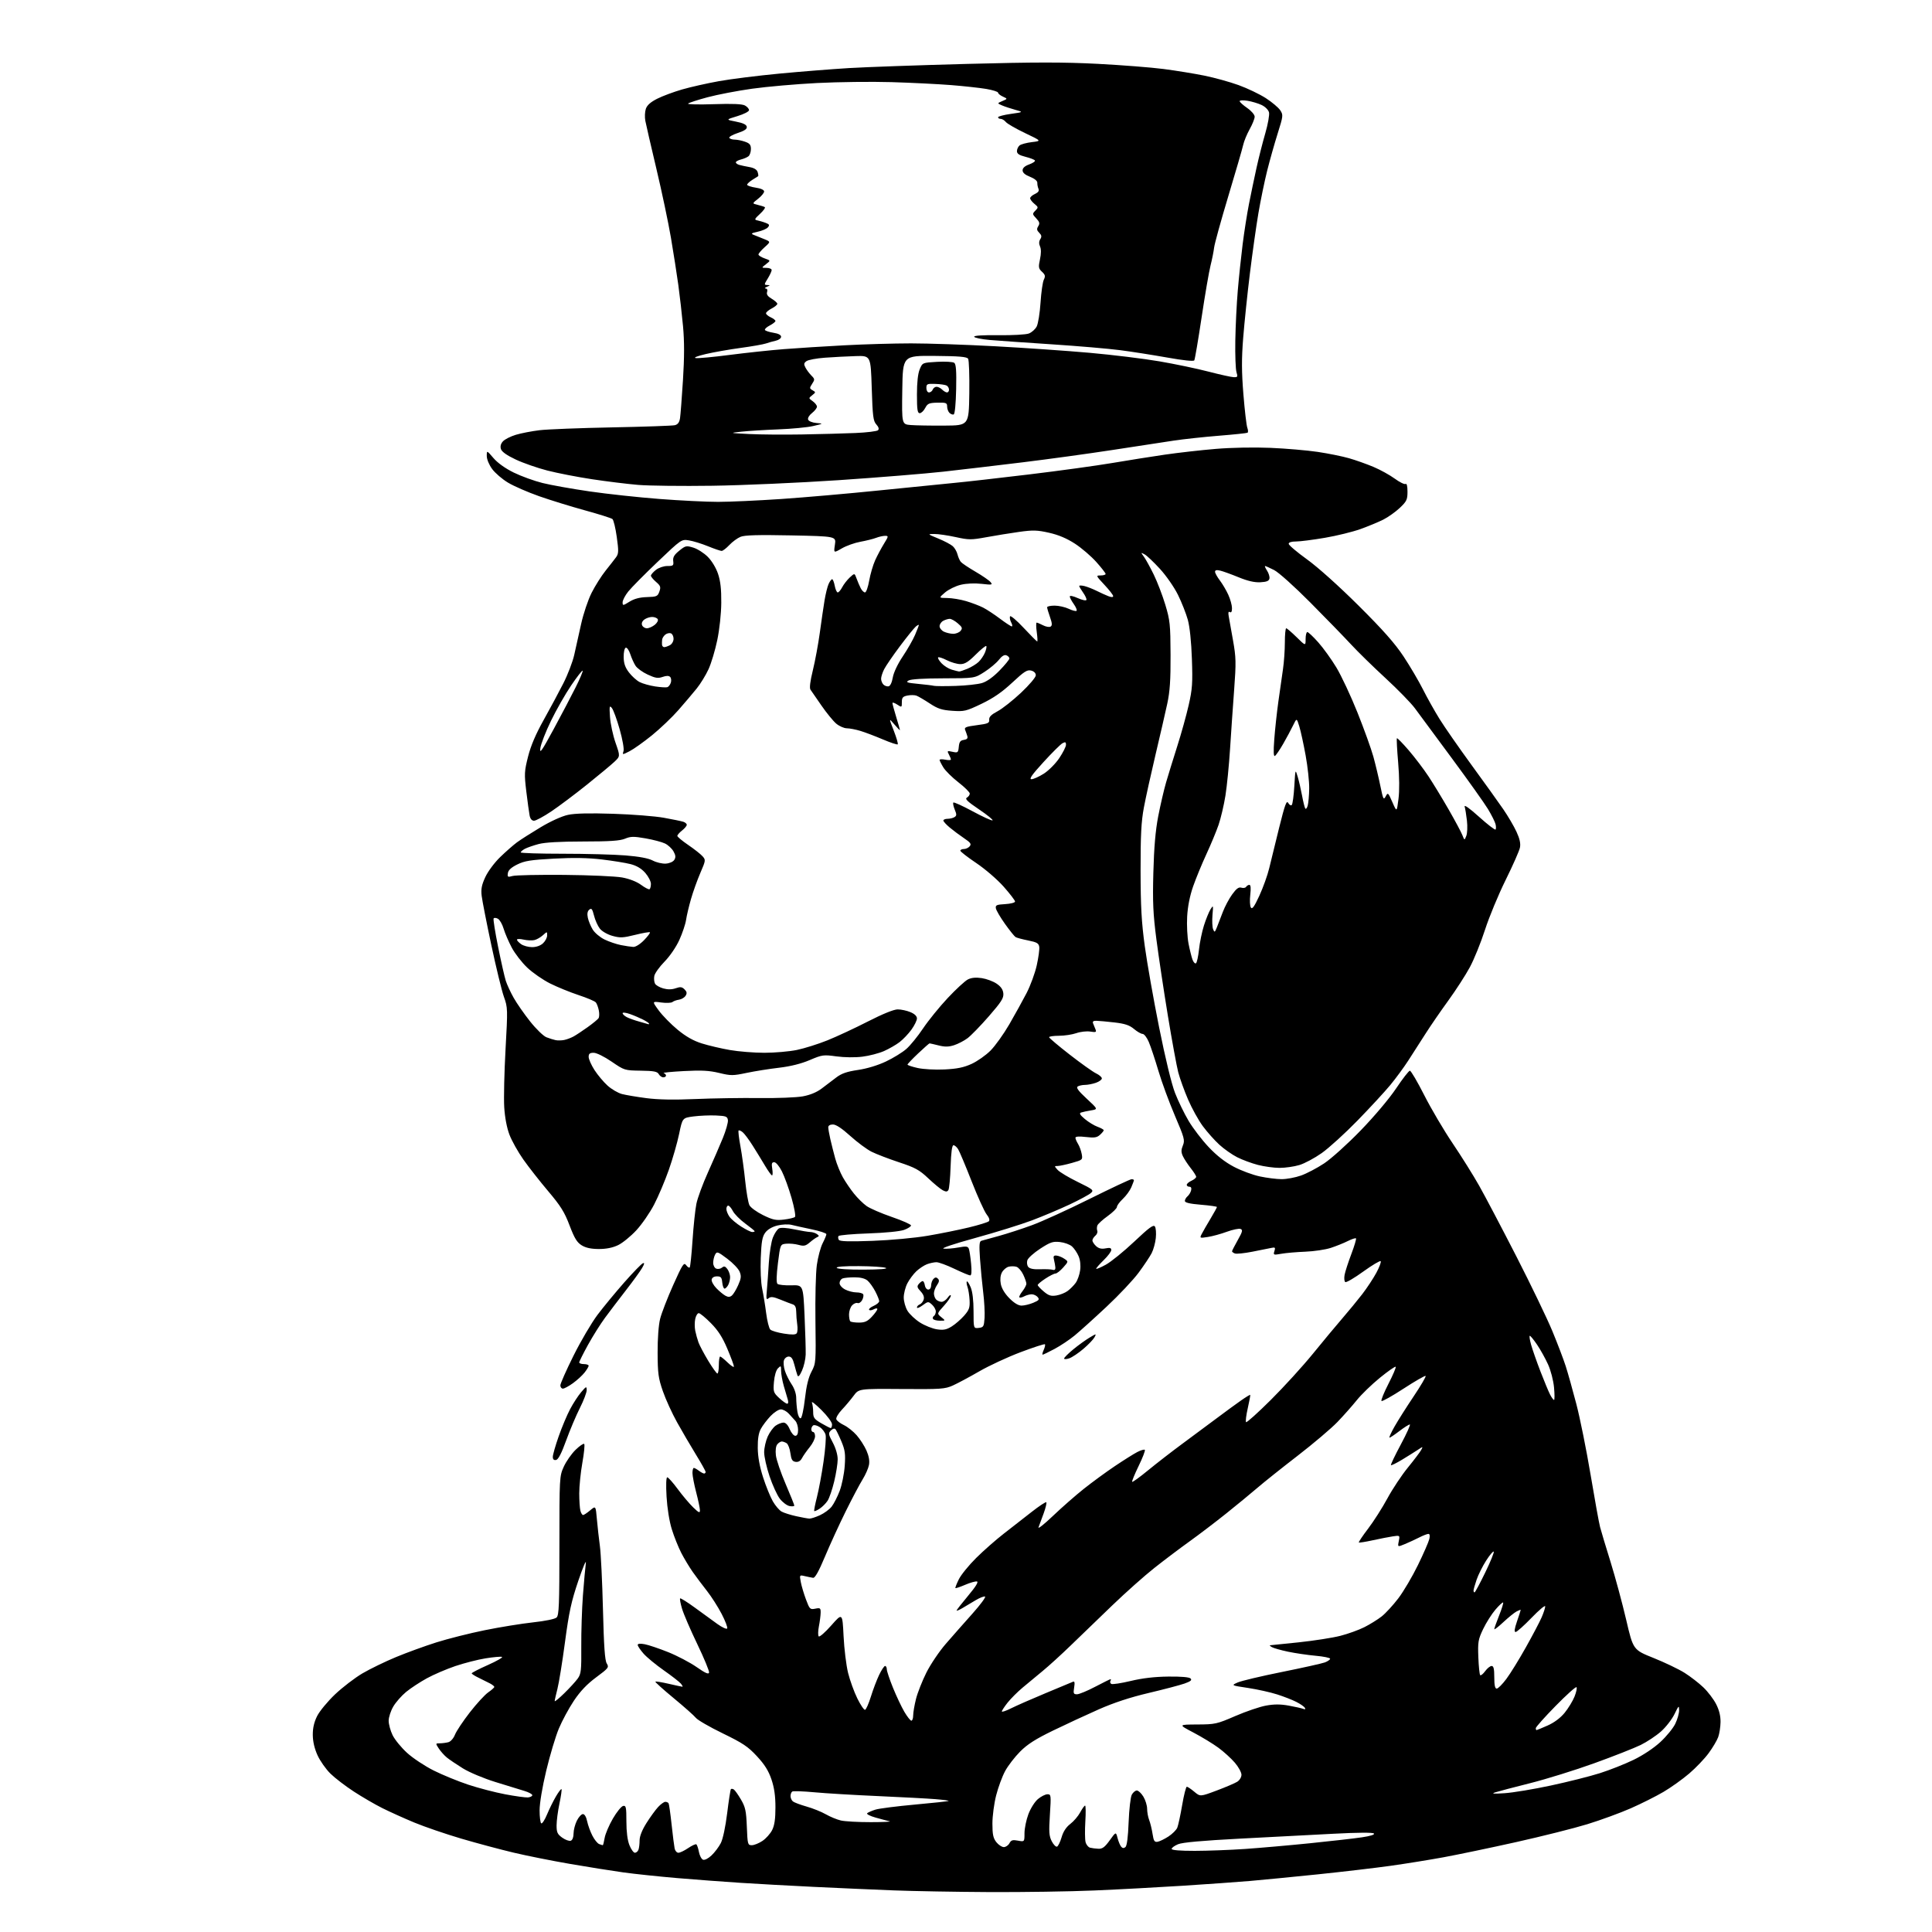 <?xml version="1.0" encoding="UTF-8" standalone="no"?>
<svg 
  version="1.1" 
  xmlns="http://www.w3.org/2000/svg" 
  xmlns:xlink="http://www.w3.org/1999/xlink" 
  xmlns:svg="http://www.w3.org/2000/svg"
  xmlns:rdf="http://www.w3.org/1999/02/22-rdf-syntax-ns#"
  xmlns:cc="http://creativecommons.org/ns#"
  xmlns:dc="http://purl.org/dc/elements/1.1/"
  viewBox="0 0 1024 1024"
  width="1024"
  height="1024"
>
<style>svg {background-color: white; }</style>"
<path stroke="none" fill="black" fill-rule="evenodd" d="M524.50,1002.84C506.90,1002.75 483.95,1002.35 473.50,1001.94C463.05,1001.53 444.15,1000.70 431.50,1000.09C418.85,999.48 401.30,998.51 392.50,997.94C383.70,997.37 368.62,996.24 359.00,995.43C349.38,994.61 336.55,993.26 330.50,992.43C324.45,991.59 311.73,989.57 302.24,987.93C292.74,986.30 279.24,983.60 272.24,981.94C265.23,980.28 252.71,976.93 244.42,974.49C236.13,972.04 224.91,968.20 219.50,965.95C214.09,963.70 206.48,960.26 202.58,958.31C198.69,956.36 191.90,952.41 187.50,949.54C183.10,946.67 177.54,942.41 175.15,940.07C172.76,937.73 169.69,933.37 168.32,930.39C166.70,926.84 165.82,923.10 165.79,919.60C165.75,915.90 166.47,912.78 168.09,909.54C169.38,906.96 173.66,901.78 177.60,898.03C181.55,894.29 188.09,889.28 192.14,886.90C196.19,884.53 204.16,880.66 209.86,878.30C215.56,875.93 225.19,872.43 231.25,870.51C237.32,868.59 248.86,865.68 256.89,864.05C264.93,862.42 276.45,860.55 282.50,859.89C288.96,859.19 294.12,858.13 295.00,857.31C296.28,856.13 296.50,850.56 296.50,819.21C296.50,782.99 296.53,782.43 298.81,777.39C300.08,774.58 302.89,770.56 305.04,768.46C307.20,766.35 309.27,764.94 309.64,765.31C310.02,765.69 309.58,770.18 308.66,775.30C307.75,780.43 307.01,787.74 307.01,791.56C307.02,795.38 307.30,799.51 307.63,800.75C307.96,801.99 308.60,803.00 309.04,803.00C309.48,803.00 311.17,801.88 312.79,800.52C315.74,798.04 315.74,798.04 316.37,805.27C316.72,809.25 317.44,815.65 317.96,819.50C318.49,823.35 319.22,838.42 319.58,853.00C320.07,872.62 320.59,880.06 321.59,881.67C322.87,883.73 322.55,884.14 315.99,889.01C311.13,892.61 307.57,896.35 304.17,901.43C301.50,905.43 297.90,912.09 296.18,916.23C294.45,920.37 291.46,930.38 289.52,938.48C287.41,947.30 286.00,955.74 286.00,959.54C286.00,963.03 286.39,966.13 286.87,966.42C287.36,966.72 288.72,964.62 289.92,961.75C291.11,958.88 293.23,954.58 294.63,952.19C296.03,949.80 297.37,948.04 297.61,948.27C297.84,948.51 297.35,951.95 296.52,955.92C295.68,959.88 295.00,965.10 295.00,967.50C295.00,971.22 295.45,972.18 298.04,974.03C299.71,975.21 301.73,975.93 302.54,975.62C303.41,975.29 304.00,973.74 304.00,971.78C304.00,969.98 304.79,966.92 305.75,965.00C306.71,963.08 308.15,961.50 308.96,961.50C309.83,961.50 310.72,962.99 311.19,965.27C311.62,967.34 312.86,970.77 313.95,972.89C315.03,975.02 316.65,977.03 317.54,977.38C318.43,977.72 319.31,978.00 319.49,978.00C319.68,978.00 320.12,976.26 320.48,974.13C320.84,972.01 322.80,967.40 324.84,963.89C326.87,960.39 329.32,957.37 330.27,957.19C331.80,956.89 332.00,957.84 332.00,965.41C332.00,970.93 332.57,975.38 333.61,977.98C334.49,980.19 335.80,982.00 336.50,982.00C337.21,982.00 338.06,981.29 338.39,980.42C338.73,979.55 339.00,977.31 339.00,975.44C339.00,973.26 340.30,969.97 342.63,966.27C344.63,963.10 347.41,959.26 348.82,957.75C350.22,956.24 351.94,955.00 352.63,955.00C353.32,955.00 354.10,955.35 354.36,955.77C354.62,956.19 355.34,961.25 355.96,967.02C356.58,972.78 357.31,978.51 357.57,979.75C357.83,980.99 358.73,982.00 359.57,982.00C360.42,982.00 362.73,980.89 364.72,979.54C366.71,978.19 368.66,977.29 369.05,977.53C369.45,977.78 370.07,979.58 370.44,981.54C370.81,983.50 371.79,985.36 372.61,985.68C373.49,986.02 375.38,985.06 377.15,983.38C378.82,981.80 381.02,978.87 382.04,976.88C383.15,974.74 384.52,968.28 385.42,961.00C386.25,954.25 387.14,948.52 387.40,948.27C387.66,948.01 388.34,948.09 388.92,948.45C389.50,948.81 391.21,951.20 392.71,953.77C395.07,957.80 395.50,959.78 395.84,968.22C396.21,977.56 396.33,978.00 398.47,978.00C399.70,978.00 402.23,976.98 404.10,975.73C405.97,974.48 408.29,971.89 409.25,969.98C410.51,967.48 411.00,964.09 411.00,957.94C411.00,951.87 410.39,947.57 408.89,943.13C407.34,938.54 405.28,935.26 401.19,930.84C396.45,925.72 393.71,923.89 383.05,918.71C376.15,915.36 369.75,911.66 368.83,910.50C367.91,909.34 362.61,904.63 357.06,900.05C351.50,895.46 347.14,891.53 347.36,891.31C347.58,891.08 350.77,891.60 354.44,892.45C358.12,893.30 361.38,894.00 361.68,894.00C361.99,894.00 361.63,893.26 360.87,892.35C360.12,891.44 356.05,888.28 351.83,885.32C347.61,882.36 342.77,878.37 341.08,876.44C339.39,874.51 338.00,872.45 338.00,871.85C338.00,871.15 339.29,871.02 341.70,871.47C343.74,871.85 349.33,873.74 354.14,875.66C358.94,877.59 365.71,881.14 369.19,883.56C373.82,886.79 375.59,887.58 375.82,886.50C375.99,885.70 373.18,878.89 369.56,871.37C365.94,863.84 362.32,855.43 361.50,852.67C360.68,849.92 360.22,847.45 360.48,847.19C360.74,846.93 364.22,849.11 368.22,852.03C372.23,854.96 377.60,858.86 380.17,860.71C382.74,862.56 385.10,863.64 385.43,863.12C385.75,862.60 384.42,859.12 382.48,855.40C380.54,851.67 377.05,846.21 374.73,843.26C372.40,840.31 369.01,835.78 367.18,833.20C365.36,830.61 362.60,826.02 361.05,823.00C359.50,819.98 357.25,814.35 356.06,810.50C354.76,806.32 353.65,799.37 353.29,793.25C352.93,786.97 353.07,783.00 353.66,783.00C354.18,783.00 356.69,785.81 359.22,789.25C361.76,792.69 365.45,797.05 367.42,798.95C370.44,801.86 371.00,802.09 370.98,800.45C370.97,799.38 370.08,795.12 369.00,791.00C367.92,786.88 367.03,782.26 367.02,780.75C367.01,779.24 367.34,778.01 367.75,778.03C368.16,778.05 369.37,778.72 370.44,779.53C371.51,780.34 372.75,781.00 373.19,781.00C373.64,781.00 374.00,780.62 374.00,780.17C374.00,779.71 371.68,775.54 368.84,770.92C366.00,766.29 361.52,758.62 358.88,753.88C356.24,749.15 352.84,741.72 351.34,737.38C348.94,730.47 348.60,727.96 348.55,717.00C348.52,709.52 349.05,702.29 349.88,699.00C350.64,695.98 353.75,687.93 356.80,681.12C361.74,670.09 362.49,668.94 363.66,670.55C364.39,671.54 365.24,672.09 365.56,671.78C365.87,671.46 366.55,664.97 367.06,657.35C367.57,649.73 368.49,641.02 369.11,638.00C369.72,634.98 372.45,627.55 375.18,621.50C377.90,615.45 381.48,607.21 383.13,603.18C384.77,599.16 385.98,594.88 385.81,593.68C385.54,591.75 384.81,591.47 379.50,591.23C376.20,591.08 370.85,591.31 367.61,591.73C361.71,592.50 361.71,592.50 359.95,601.00C358.98,605.67 356.53,614.23 354.50,620.00C352.48,625.77 348.97,634.05 346.72,638.39C344.47,642.74 340.22,648.89 337.27,652.08C334.32,655.26 329.99,658.80 327.64,659.93C324.79,661.31 321.40,662.00 317.43,662.00C313.33,661.99 310.52,661.40 308.33,660.06C305.82,658.53 304.49,656.35 301.88,649.50C299.20,642.42 297.16,639.16 290.55,631.35C286.12,626.11 280.19,618.56 277.38,614.56C274.56,610.56 271.24,604.63 270.01,601.39C268.61,597.69 267.58,592.25 267.25,586.76C266.96,581.96 267.28,568.16 267.95,556.11C269.14,534.79 269.12,534.02 267.09,528.34C265.94,525.13 262.95,512.83 260.43,501.00C257.91,489.18 255.61,477.41 255.30,474.86C254.87,471.23 255.28,469.07 257.23,464.86C258.63,461.85 262.07,457.21 265.11,454.27C268.07,451.40 272.07,447.89 274.00,446.46C275.93,445.04 281.56,441.45 286.52,438.48C291.86,435.28 297.78,432.59 301.02,431.90C304.75,431.09 312.40,430.91 325.00,431.32C335.18,431.65 347.28,432.60 351.90,433.44C356.51,434.27 361.13,435.22 362.15,435.55C363.17,435.87 364.00,436.60 364.00,437.17C364.00,437.74 362.88,439.10 361.50,440.18C360.13,441.26 359.00,442.55 359.00,443.04C359.00,443.52 361.59,445.69 364.75,447.84C367.91,449.99 371.32,452.67 372.32,453.79C374.10,455.77 374.07,456.01 371.20,462.66C369.58,466.42 367.34,472.65 366.24,476.50C365.13,480.35 363.95,485.33 363.63,487.58C363.30,489.82 361.70,494.58 360.08,498.16C358.37,501.93 355.07,506.77 352.21,509.69C349.50,512.45 347.07,515.86 346.80,517.26C346.53,518.66 346.71,520.51 347.18,521.37C347.66,522.22 349.64,523.36 351.57,523.89C353.93,524.54 356.09,524.51 358.13,523.80C360.60,522.94 361.48,523.05 362.82,524.39C364.08,525.65 364.21,526.44 363.38,527.77C362.78,528.72 361.22,529.66 359.90,529.85C358.58,530.04 357.00,530.60 356.40,531.10C355.79,531.59 353.10,531.70 350.43,531.34C345.56,530.67 345.56,530.67 349.16,535.58C351.14,538.29 355.63,542.86 359.13,545.75C363.55,549.40 367.47,551.62 371.95,553.03C375.50,554.15 382.20,555.72 386.83,556.53C391.47,557.34 399.72,558.00 405.17,558.00C410.62,558.00 418.35,557.32 422.35,556.50C426.35,555.67 433.64,553.38 438.56,551.40C443.48,549.42 453.14,544.92 460.02,541.40C467.84,537.40 473.77,535.00 475.80,535.00C477.60,535.00 480.62,535.65 482.53,536.45C484.76,537.38 486.00,538.57 486.00,539.80C486.00,540.84 484.68,543.52 483.07,545.75C481.46,547.97 478.62,550.95 476.76,552.37C474.91,553.78 471.21,555.91 468.54,557.09C465.87,558.27 460.72,559.61 457.09,560.06C453.21,560.55 447.54,560.48 443.30,559.90C436.45,558.96 435.77,559.05 429.15,561.87C424.59,563.81 418.98,565.21 412.85,565.93C407.71,566.53 399.99,567.76 395.71,568.66C388.50,570.18 387.41,570.19 381.17,568.68C375.90,567.41 371.81,567.19 362.46,567.69C355.88,568.04 351.06,568.52 351.75,568.75C352.44,568.98 353.00,569.58 353.00,570.08C353.00,570.59 352.35,571.00 351.55,571.00C350.75,571.00 349.67,570.24 349.15,569.30C348.38,567.93 346.56,567.58 339.60,567.48C331.09,567.36 330.94,567.32 324.16,562.68C320.24,560.00 316.18,558.00 314.66,558.00C312.60,558.00 312.00,558.49 312.00,560.16C312.00,561.35 313.38,564.48 315.07,567.11C316.76,569.74 319.88,573.47 322.01,575.39C324.14,577.32 327.60,579.33 329.69,579.87C331.79,580.41 337.59,581.39 342.60,582.04C348.75,582.85 357.16,583.01 368.60,582.51C377.89,582.11 393.15,581.88 402.50,581.99C411.85,582.11 422.20,581.70 425.50,581.09C429.39,580.37 432.91,578.92 435.50,576.95C437.70,575.29 441.18,572.65 443.23,571.09C446.03,568.95 448.88,567.97 454.73,567.10C459.49,566.40 465.23,564.67 469.55,562.62C473.43,560.79 478.31,557.79 480.40,555.95C482.49,554.12 486.48,549.22 489.26,545.06C492.05,540.90 497.92,533.67 502.29,529.00C506.67,524.33 511.49,519.88 513.01,519.12C514.89,518.18 517.24,517.96 520.32,518.42C522.81,518.79 526.35,520.10 528.18,521.33C530.49,522.88 531.59,524.47 531.79,526.53C532.03,529.00 530.74,531.04 524.09,538.67C519.69,543.71 514.61,548.94 512.79,550.29C510.98,551.64 507.78,553.30 505.68,553.98C502.80,554.90 500.78,554.93 497.49,554.10C495.08,553.50 492.92,553.00 492.69,553.00C492.46,553.00 489.74,555.40 486.64,558.33C483.54,561.26 481.00,563.93 481.00,564.26C481.00,564.59 483.41,565.40 486.36,566.06C489.38,566.73 495.62,567.07 500.61,566.83C507.35,566.50 510.83,565.78 515.00,563.87C518.03,562.47 522.53,559.31 525.00,556.83C527.48,554.34 531.96,548.08 534.96,542.91C537.96,537.73 542.08,530.26 544.13,526.31C546.17,522.35 548.59,515.75 549.50,511.64C550.41,507.53 551.01,503.14 550.83,501.87C550.55,499.96 549.58,499.39 544.94,498.46C541.88,497.85 538.88,497.05 538.27,496.67C537.66,496.29 535.14,493.15 532.67,489.69C530.20,486.22 528.02,482.51 527.84,481.44C527.54,479.75 528.18,479.46 532.75,479.20C535.64,479.03 538.00,478.42 538.00,477.83C538.00,477.25 535.28,473.70 531.95,469.94C528.56,466.12 522.18,460.62 517.45,457.44C512.80,454.31 509.00,451.36 509.00,450.88C509.00,450.40 509.84,450.00 510.88,450.00C511.91,450.00 513.30,449.35 513.96,448.55C514.95,447.35 514.43,446.60 511.01,444.30C508.72,442.76 505.31,440.22 503.42,438.65C501.54,437.08 500.00,435.39 500.00,434.90C500.00,434.40 501.01,433.99 502.25,433.98C503.49,433.98 505.13,433.57 505.91,433.08C507.09,432.33 507.11,431.68 506.02,429.06C505.31,427.34 504.99,425.68 505.30,425.37C505.62,425.05 510.18,427.13 515.45,429.97C520.72,432.82 525.48,435.01 526.04,434.82C526.59,434.64 523.41,432.04 518.99,429.05C512.76,424.85 511.28,423.42 512.47,422.76C513.31,422.29 514.00,421.32 514.00,420.61C514.00,419.90 511.29,417.21 507.97,414.64C504.66,412.07 501.06,408.51 499.98,406.73C498.89,404.95 498.01,403.17 498.00,402.78C498.00,402.38 499.35,402.32 501.00,402.65C502.65,402.98 504.00,402.94 504.00,402.56C504.00,402.18 503.51,400.95 502.91,399.84C501.90,397.95 502.04,397.85 504.84,398.47C507.69,399.09 507.88,398.94 508.18,395.81C508.43,393.21 509.00,392.43 510.85,392.17C512.49,391.94 513.05,391.34 512.71,390.17C512.44,389.25 511.92,387.77 511.55,386.87C510.99,385.51 511.98,385.11 517.69,384.37C523.68,383.60 524.48,383.25 524.30,381.47C524.16,379.99 525.34,378.78 528.70,377.00C531.23,375.66 536.83,371.24 541.15,367.18C545.54,363.05 549.00,358.96 549.00,357.92C549.00,356.75 548.06,355.80 546.51,355.41C544.41,354.89 542.82,355.91 536.49,361.82C531.06,366.88 526.52,370.01 520.23,373.03C512.04,376.95 511.08,377.18 504.74,376.74C499.16,376.35 497.05,375.66 492.74,372.81C489.86,370.92 486.71,369.07 485.74,368.71C484.77,368.35 482.63,368.32 480.99,368.65C478.50,369.15 478.00,369.73 478.00,372.15C478.00,375.01 477.97,375.03 475.50,373.41C474.12,372.51 473.00,372.16 473.01,372.63C473.01,373.11 473.91,376.43 475.00,380.00C476.09,383.57 476.99,386.71 476.99,386.96C477.00,387.22 475.67,385.87 474.04,383.96C471.08,380.50 471.08,380.50 473.71,387.25C475.15,390.96 476.10,394.23 475.82,394.52C475.53,394.80 471.99,393.63 467.95,391.91C463.91,390.19 458.56,388.16 456.05,387.40C453.55,386.64 450.30,386.02 448.83,386.01C447.36,386.00 444.83,384.89 443.21,383.53C441.60,382.17 438.08,377.86 435.39,373.96C432.70,370.06 430.08,366.27 429.57,365.54C428.96,364.67 429.40,361.08 430.83,355.27C432.03,350.35 433.69,341.42 434.51,335.42C435.32,329.41 436.46,321.68 437.02,318.24C437.59,314.79 438.56,310.86 439.19,309.49C439.81,308.12 440.65,307.00 441.05,307.00C441.45,307.00 442.07,308.57 442.43,310.50C442.80,312.43 443.51,314.00 444.02,314.00C444.53,314.00 445.59,312.76 446.38,311.25C447.17,309.74 448.96,307.42 450.37,306.10C452.94,303.71 452.94,303.71 453.99,306.60C454.57,308.20 455.56,310.51 456.19,311.75C456.82,312.99 457.85,314.00 458.47,314.00C459.09,314.00 460.09,311.19 460.69,307.75C461.30,304.31 462.71,299.48 463.83,297.00C464.95,294.52 467.05,290.59 468.49,288.25C470.98,284.22 471.01,284.00 469.12,284.00C468.03,284.00 465.86,284.48 464.32,285.08C462.77,285.67 459.02,286.60 456.00,287.15C452.98,287.70 448.55,289.28 446.18,290.66C441.85,293.17 441.85,293.17 442.52,288.71C443.19,284.26 443.19,284.26 419.34,283.77C401.79,283.42 394.71,283.62 392.50,284.52C390.85,285.20 388.18,287.16 386.56,288.88C384.95,290.59 383.11,292.00 382.49,292.00C381.86,292.00 378.60,290.89 375.25,289.52C371.90,288.16 367.36,286.76 365.17,286.41C361.18,285.77 361.18,285.77 348.55,297.79C341.61,304.40 334.60,311.49 332.97,313.54C331.33,315.60 330.00,318.15 330.00,319.22C330.00,321.09 330.15,321.07 333.66,318.90C336.18,317.34 339.08,316.58 342.91,316.47C348.04,316.32 348.58,316.08 349.48,313.55C350.33,311.16 350.10,310.48 347.73,308.44C346.23,307.15 345.00,305.66 345.00,305.12C345.00,304.58 346.19,303.21 347.63,302.07C349.14,300.89 351.74,300.00 353.71,300.00C356.83,300.00 357.11,299.76 356.82,297.37C356.58,295.35 357.33,294.06 360.01,291.89C363.32,289.20 363.74,289.11 367.50,290.26C369.69,290.93 373.12,293.12 375.12,295.12C377.27,297.27 379.50,300.96 380.57,304.13C381.87,307.99 382.35,312.31 382.29,319.50C382.24,325.34 381.35,333.57 380.17,339.26C379.05,344.64 376.97,351.58 375.54,354.69C374.11,357.81 371.29,362.42 369.26,364.93C367.24,367.44 362.86,372.60 359.54,376.39C356.22,380.18 349.92,386.18 345.55,389.73C341.17,393.27 335.85,397.06 333.71,398.15C329.82,400.13 329.82,400.13 330.48,398.08C330.84,396.93 329.94,391.84 328.43,386.52C326.95,381.29 325.09,376.22 324.30,375.26C323.04,373.70 322.92,374.25 323.31,380.00C323.55,383.57 324.87,389.73 326.25,393.68C328.75,400.85 328.75,400.85 325.62,403.79C323.91,405.41 317.32,410.88 311.00,415.95C304.68,421.02 296.20,427.38 292.17,430.08C288.13,432.79 284.03,435.00 283.04,435.00C281.89,435.00 281.06,434.02 280.71,432.25C280.41,430.74 279.62,424.99 278.95,419.47C277.84,410.21 277.91,408.81 279.88,401.02C281.33,395.25 283.96,389.10 288.19,381.54C291.58,375.47 296.27,366.75 298.59,362.17C300.92,357.59 303.51,350.84 304.34,347.17C305.18,343.50 306.83,336.10 308.01,330.73C309.19,325.36 311.68,317.94 313.55,314.23C315.42,310.53 318.75,305.25 320.95,302.50C323.15,299.75 325.66,296.53 326.53,295.35C327.90,293.47 327.95,292.11 326.90,284.59C326.24,279.86 325.20,275.59 324.60,275.10C323.99,274.60 317.43,272.53 310.00,270.49C302.57,268.45 291.63,265.07 285.69,262.98C279.74,260.88 272.36,257.67 269.30,255.83C266.23,254.00 262.43,250.74 260.86,248.60C259.20,246.34 258.00,243.43 258.00,241.67C258.00,238.64 258.00,238.64 261.55,242.79C263.78,245.39 267.80,248.26 272.30,250.47C276.26,252.41 283.10,254.89 287.50,255.99C291.90,257.09 303.15,259.10 312.50,260.46C321.85,261.82 338.50,263.62 349.50,264.46C360.50,265.31 374.48,266.00 380.58,266.00C386.67,266.00 401.74,265.31 414.08,264.48C426.41,263.64 449.77,261.60 466.00,259.94C482.23,258.28 500.23,256.48 506.00,255.93C511.77,255.39 529.55,253.37 545.50,251.45C561.45,249.53 581.25,246.80 589.50,245.40C597.75,244.00 610.31,242.01 617.41,240.97C624.52,239.94 636.67,238.56 644.41,237.92C652.67,237.23 664.65,237.00 673.36,237.37C681.53,237.71 692.79,238.68 698.39,239.51C703.99,240.34 711.48,241.86 715.04,242.88C718.59,243.90 724.42,245.97 728.00,247.48C731.58,248.99 736.63,251.78 739.23,253.68C741.83,255.58 744.42,256.86 744.98,256.51C745.62,256.12 746.00,257.65 746.00,260.60C746.00,264.80 745.57,265.72 741.95,269.16C739.72,271.28 735.78,274.08 733.20,275.39C730.61,276.69 725.15,278.96 721.05,280.43C716.95,281.90 708.47,283.98 702.20,285.05C695.93,286.12 689.05,287.00 686.90,287.00C684.43,287.00 683.01,287.46 683.03,288.25C683.05,288.94 687.43,292.65 692.77,296.50C698.54,300.66 709.63,310.61 720.08,321.00C733.06,333.91 739.31,340.98 743.93,347.95C747.36,353.14 751.98,360.99 754.19,365.38C756.40,369.78 760.35,376.82 762.96,381.03C765.57,385.24 773.21,396.23 779.93,405.45C786.66,414.67 794.22,425.20 796.73,428.86C799.25,432.51 802.41,437.90 803.76,440.83C805.50,444.59 806.04,447.07 805.60,449.25C805.26,450.95 801.85,458.68 798.02,466.42C794.19,474.16 789.27,486.03 787.09,492.79C784.91,499.55 781.29,508.49 779.04,512.66C776.79,516.83 771.64,524.80 767.60,530.37C763.55,535.94 758.10,543.88 755.48,548.00C752.86,552.12 748.78,558.48 746.42,562.12C744.06,565.77 739.75,571.62 736.86,575.12C733.96,578.63 726.17,587.07 719.55,593.87C712.92,600.68 704.38,608.44 700.57,611.14C696.76,613.83 691.40,616.70 688.64,617.51C685.89,618.33 681.20,619.00 678.21,619.00C675.23,619.00 670.06,618.29 666.72,617.43C663.38,616.56 658.43,614.73 655.73,613.36C653.03,611.99 648.76,608.99 646.25,606.69C643.73,604.38 639.80,599.97 637.51,596.87C635.22,593.78 631.70,587.42 629.69,582.74C627.68,578.07 625.35,571.60 624.50,568.37C623.66,565.14 621.19,551.70 619.02,538.50C616.85,525.30 614.11,507.07 612.93,498.00C611.16,484.35 610.88,478.22 611.30,462.50C611.65,449.23 612.42,440.24 613.87,432.69C615.02,426.74 616.90,418.64 618.05,414.69C619.20,410.74 621.87,402.10 623.97,395.50C626.08,388.90 628.80,379.11 630.02,373.75C631.96,365.25 632.18,362.09 631.73,349.25C631.42,340.14 630.59,332.21 629.57,328.50C628.65,325.20 626.31,319.25 624.35,315.28C622.37,311.26 618.13,305.16 614.79,301.51C611.48,297.90 607.83,294.44 606.66,293.82C604.59,292.71 604.58,292.73 606.31,295.09C607.27,296.42 609.61,300.65 611.49,304.50C613.38,308.35 616.14,315.55 617.63,320.50C620.12,328.74 620.35,330.97 620.42,347.00C620.48,360.43 620.07,366.48 618.67,373.00C617.66,377.68 614.86,389.82 612.45,400.00C610.04,410.18 607.26,422.77 606.28,428.00C604.88,435.48 604.51,442.59 604.53,461.50C604.56,480.49 605.03,488.84 606.76,501.50C607.96,510.30 611.38,529.65 614.35,544.50C617.62,560.82 620.96,574.58 622.79,579.28C624.45,583.57 627.70,590.24 630.00,594.11C632.30,597.99 637.07,604.22 640.60,607.96C644.89,612.51 649.33,615.98 654.00,618.43C657.84,620.45 664.03,622.75 667.74,623.53C671.46,624.32 676.65,624.97 679.27,624.98C681.90,624.99 686.52,624.13 689.53,623.07C692.54,622.02 698.09,619.10 701.87,616.59C705.66,614.06 714.30,606.28 721.22,599.13C728.45,591.67 736.35,582.29 739.98,576.87C743.43,571.72 746.71,567.50 747.27,567.50C747.84,567.50 751.27,573.35 754.90,580.50C758.53,587.66 765.29,599.12 769.92,605.98C774.55,612.83 780.89,622.96 784.00,628.47C787.12,633.99 796.00,650.88 803.75,666.00C811.49,681.12 820.05,698.90 822.78,705.50C825.51,712.10 828.68,720.42 829.83,724.00C830.99,727.58 833.53,736.64 835.49,744.15C837.45,751.66 840.84,768.49 843.03,781.56C845.22,794.62 847.49,807.16 848.08,809.41C848.67,811.66 851.19,820.02 853.67,828.00C856.14,835.98 859.85,849.69 861.90,858.47C865.62,874.44 865.62,874.44 876.44,878.77C882.38,881.15 889.78,884.70 892.88,886.65C895.97,888.60 900.45,892.07 902.83,894.35C905.22,896.63 908.26,900.62 909.58,903.22C911.20,906.38 911.97,909.51 911.92,912.72C911.88,915.35 911.32,918.95 910.67,920.71C910.03,922.48 907.76,926.31 905.62,929.21C903.49,932.12 898.86,936.98 895.32,940.00C891.79,943.02 885.66,947.40 881.70,949.73C877.74,952.06 869.91,955.99 864.29,958.46C858.68,960.92 848.33,964.71 841.29,966.87C834.26,969.03 817.25,973.30 803.50,976.37C789.75,979.43 772.42,983.05 765.00,984.41C757.58,985.77 744.98,987.80 737.00,988.92C729.02,990.04 711.70,992.07 698.50,993.44C685.30,994.80 669.10,996.38 662.50,996.95C655.90,997.51 639.92,998.65 627.00,999.48C614.08,1000.31 592.92,1001.44 580.00,1001.99C567.08,1002.55 542.10,1002.92 524.50,1002.84zM633.25,980.99C639.99,980.98 652.02,980.53 660.00,979.98C667.98,979.42 683.50,978.06 694.50,976.94C705.50,975.82 717.79,974.42 721.82,973.82C726.41,973.14 728.78,972.38 728.19,971.79C727.60,971.20 719.66,971.25 706.87,971.92C695.67,972.51 673.29,973.68 657.15,974.52C637.17,975.57 626.71,976.51 624.40,977.48C622.53,978.26 621.00,979.37 621.00,979.95C621.00,980.63 625.35,981.00 633.25,980.99zM582.19,979.88C584.30,979.98 585.58,979.01 588.17,975.42C591.46,970.83 591.46,970.83 592.32,974.17C592.79,976.00 593.65,978.07 594.22,978.76C594.95,979.64 595.64,979.71 596.50,979.00C597.30,978.34 597.90,973.69 598.20,965.73C598.46,958.99 599.21,952.47 599.87,951.24C600.53,950.01 601.74,949.00 602.55,949.00C603.36,949.00 604.92,950.46 606.01,952.25C607.10,954.04 607.99,956.93 608.00,958.68C608.00,960.44 608.49,963.14 609.10,964.68C609.70,966.23 610.50,969.52 610.88,972.00C611.45,975.74 611.90,976.45 613.53,976.18C614.62,976.00 617.21,974.74 619.29,973.39C621.37,972.03 623.49,969.92 623.99,968.71C624.49,967.49 625.65,962.11 626.57,956.75C627.48,951.39 628.60,947.00 629.04,947.00C629.48,947.00 631.26,948.19 632.99,949.65C636.14,952.29 636.14,952.29 644.82,949.04C649.59,947.25 654.51,945.15 655.75,944.37C657.02,943.57 658.00,941.95 658.00,940.66C658.00,939.39 656.42,936.51 654.49,934.26C652.55,932.00 648.63,928.43 645.77,926.33C642.90,924.22 636.94,920.60 632.53,918.28C624.50,914.06 624.50,914.06 634.50,914.01C644.08,913.97 644.93,913.78 654.77,909.52C660.41,907.08 667.73,904.59 671.02,904.00C675.34,903.21 678.68,903.22 683.06,904.01C686.40,904.62 689.85,905.39 690.73,905.73C691.80,906.14 692.09,905.95 691.60,905.16C691.19,904.50 689.18,903.11 687.11,902.06C685.05,901.00 680.47,899.21 676.93,898.08C673.39,896.94 666.45,895.40 661.50,894.65C652.50,893.30 652.50,893.30 656.00,891.74C657.92,890.89 668.50,888.38 679.50,886.17C690.50,883.95 700.74,881.67 702.25,881.10C703.76,880.52 705.00,879.65 705.00,879.16C705.00,878.67 701.52,877.96 697.27,877.58C693.01,877.19 686.44,876.22 682.66,875.43C678.89,874.63 675.05,873.55 674.15,873.02C673.24,872.49 672.78,872.05 673.12,872.03C673.46,872.01 680.31,871.31 688.34,870.47C696.37,869.62 706.29,868.08 710.38,867.03C714.46,865.99 720.21,863.92 723.15,862.43C726.09,860.95 730.22,858.38 732.33,856.73C734.43,855.07 738.41,850.74 741.17,847.11C743.93,843.47 748.60,835.55 751.55,829.50C754.50,823.45 757.20,817.26 757.56,815.75C757.99,813.97 757.81,813.00 757.07,813.00C756.44,813.00 754.25,813.85 752.21,814.89C750.17,815.93 746.76,817.50 744.62,818.39C740.75,820.00 740.75,820.00 741.38,816.87C742.00,813.74 742.00,813.74 738.25,814.30C736.19,814.61 731.37,815.55 727.54,816.39C723.71,817.23 720.41,817.75 720.21,817.54C720.00,817.34 722.23,814.01 725.17,810.16C728.10,806.31 732.69,799.10 735.37,794.15C738.05,789.19 742.93,781.85 746.22,777.82C749.50,773.79 752.66,769.62 753.24,768.54C754.29,766.59 754.27,766.59 751.40,768.49C749.80,769.55 746.06,771.89 743.07,773.70C740.09,775.50 737.46,776.79 737.23,776.56C737.00,776.33 739.36,771.39 742.48,765.57C745.60,759.76 747.74,755.00 747.22,755.00C746.71,755.00 744.22,756.58 741.70,758.50C739.18,760.42 736.83,762.00 736.46,762.00C736.10,762.00 737.27,759.41 739.05,756.25C740.84,753.09 745.41,745.85 749.23,740.16C753.04,734.48 755.92,729.58 755.62,729.28C755.32,728.98 750.08,731.99 743.97,735.97C737.87,739.95 732.58,742.91 732.22,742.55C731.86,742.19 733.53,738.08 735.92,733.42C738.32,728.76 740.04,724.71 739.74,724.41C739.45,724.12 735.67,726.75 731.35,730.27C727.03,733.79 721.55,739.10 719.16,742.08C716.77,745.06 712.14,750.29 708.86,753.70C705.58,757.11 696.06,765.18 687.70,771.63C679.34,778.08 669.80,785.69 666.50,788.54C663.20,791.38 655.77,797.49 650.00,802.11C644.23,806.73 635.45,813.41 630.50,816.96C625.55,820.51 617.23,826.78 612.00,830.91C606.77,835.03 596.65,844.03 589.50,850.91C582.35,857.80 572.45,867.34 567.50,872.13C562.55,876.93 555.86,883.02 552.62,885.67C549.39,888.33 544.58,892.32 541.93,894.54C539.29,896.75 535.75,900.30 534.06,902.42C532.38,904.54 531.00,906.64 531.00,907.10C531.00,907.55 533.26,906.78 536.02,905.39C538.79,904.01 547.00,900.40 554.27,897.38C561.55,894.37 568.04,891.66 568.70,891.36C569.57,890.97 569.74,891.82 569.32,894.41C568.81,897.57 568.99,898.00 570.82,898.00C571.97,898.00 576.32,896.20 580.50,894.00C584.68,891.80 588.33,890.00 588.61,890.00C588.89,890.00 588.86,890.42 588.54,890.93C588.23,891.44 588.44,892.15 589.01,892.51C589.59,892.86 594.21,892.16 599.28,890.95C605.49,889.46 611.99,888.70 619.19,888.62C625.98,888.54 630.30,888.91 631.03,889.63C631.88,890.48 631.08,891.16 627.83,892.31C625.45,893.15 616.91,895.40 608.86,897.30C598.95,899.64 590.38,902.46 582.36,906.00C575.84,908.88 564.95,913.93 558.17,917.22C548.86,921.74 544.57,924.47 540.67,928.39C537.83,931.25 534.25,935.89 532.73,938.72C531.20,941.54 529.07,947.33 527.98,951.59C526.89,955.84 526.00,962.56 526.00,966.53C526.00,972.30 526.41,974.25 528.07,976.37C529.21,977.81 531.00,979.00 532.04,979.00C533.08,979.00 534.42,978.08 535.02,976.96C535.91,975.29 536.72,975.04 539.55,975.58C543.00,976.22 543.00,976.22 543.00,971.65C543.00,969.13 543.93,964.60 545.06,961.58C546.22,958.48 548.43,954.98 550.13,953.54C551.79,952.14 554.06,951.00 555.16,951.00C557.09,951.00 557.14,951.42 556.47,961.82C555.88,970.94 556.03,973.16 557.44,975.89C558.36,977.67 559.61,978.96 560.22,978.76C560.83,978.56 561.92,976.33 562.66,973.82C563.54,970.77 565.09,968.41 567.27,966.74C569.08,965.36 571.44,962.61 572.51,960.62C573.58,958.63 574.75,957.00 575.12,957.00C575.48,957.00 575.54,960.78 575.25,965.40C574.97,970.01 575.02,974.93 575.37,976.32C575.72,977.71 576.79,979.06 577.75,979.31C578.71,979.56 580.71,979.82 582.19,979.88zM461.50,965.78C468.10,965.77 472.60,965.57 471.50,965.32C470.40,965.08 467.08,964.20 464.12,963.37C461.16,962.54 459.13,961.50 459.62,961.05C460.10,960.61 462.07,959.75 464.00,959.14C465.93,958.54 475.36,957.33 484.98,956.46C494.59,955.59 502.61,954.72 502.80,954.53C502.99,954.34 499.85,953.92 495.82,953.59C491.80,953.26 478.15,952.53 465.50,951.97C452.85,951.41 437.64,950.51 431.69,949.95C425.75,949.40 420.46,949.21 419.94,949.54C419.42,949.86 419.00,950.94 419.00,951.94C419.00,952.94 419.56,954.22 420.25,954.78C420.94,955.35 424.20,956.57 427.50,957.51C430.80,958.44 435.38,960.28 437.68,961.60C439.98,962.92 443.58,964.41 445.68,964.90C447.78,965.39 454.90,965.79 461.50,965.78zM279.78,952.68C281.04,952.58 282.09,952.05 282.13,951.50C282.17,950.95 280.24,949.91 277.85,949.20C275.46,948.48 268.55,946.36 262.50,944.48C256.39,942.59 248.77,939.39 245.37,937.29C242.00,935.20 238.15,932.60 236.81,931.50C235.47,930.40 233.56,928.26 232.57,926.75C230.78,924.02 230.79,924.00 233.13,923.99C234.44,923.98 236.47,923.71 237.65,923.40C238.88,923.07 240.37,921.36 241.15,919.40C241.89,917.52 245.43,912.22 249.00,907.62C252.57,903.03 256.96,898.25 258.75,897.00C260.54,895.76 262.00,894.46 262.00,894.11C262.00,893.76 260.99,892.94 259.75,892.28C258.51,891.62 255.82,890.28 253.76,889.29C251.70,888.31 250.02,887.23 250.01,886.91C250.00,886.58 253.89,884.58 258.65,882.46C263.42,880.34 266.74,878.41 266.05,878.18C265.35,877.95 261.43,878.30 257.34,878.96C253.24,879.62 246.03,881.47 241.31,883.06C236.59,884.66 229.79,887.58 226.19,889.56C222.59,891.54 217.67,894.77 215.27,896.74C212.86,898.72 209.79,902.21 208.45,904.50C207.10,906.80 206.00,910.18 206.00,912.02C206.00,913.86 206.93,917.30 208.07,919.65C209.21,922.01 212.66,926.23 215.73,929.03C218.80,931.84 225.18,936.07 229.90,938.43C234.63,940.79 242.90,944.17 248.29,945.95C253.67,947.73 262.45,950.01 267.79,951.02C273.13,952.03 278.53,952.77 279.78,952.68zM797.50,950.43C801.90,950.14 812.92,948.31 822.00,946.36C831.08,944.42 842.77,941.47 848.00,939.81C853.23,938.15 861.27,934.97 865.87,932.73C870.88,930.30 876.57,926.51 880.05,923.29C883.25,920.33 886.80,915.99 887.93,913.64C889.07,911.29 889.99,908.05 889.97,906.43C889.94,903.74 889.74,903.91 887.52,908.50C886.19,911.25 882.99,915.38 880.40,917.69C877.81,919.99 872.95,923.22 869.60,924.87C866.24,926.52 855.17,930.88 845.00,934.55C834.83,938.23 819.52,942.98 811.00,945.12C802.48,947.26 794.15,949.45 792.50,949.98C790.25,950.72 791.50,950.83 797.50,950.43zM814.38,917.00C814.58,917.00 817.23,915.90 820.25,914.57C823.77,913.01 827.03,910.57 829.29,907.82C831.23,905.44 833.59,901.57 834.54,899.21C835.48,896.85 835.95,894.61 835.58,894.24C835.21,893.87 830.20,898.37 824.45,904.24C818.70,910.11 814.00,915.38 814.00,915.96C814.00,916.53 814.17,917.00 814.38,917.00zM483.04,912.00C483.57,912.00 484.00,910.74 484.00,909.21C484.00,907.68 484.68,903.74 485.50,900.46C486.33,897.18 488.81,890.90 491.01,886.50C493.22,882.10 497.83,875.26 501.26,871.31C504.69,867.35 511.03,860.16 515.34,855.34C519.65,850.51 522.69,846.40 522.09,846.20C521.49,846.00 519.32,846.84 517.25,848.07C515.19,849.30 512.04,851.18 510.25,852.24C508.46,853.30 507.00,853.92 507.00,853.62C507.00,853.33 509.75,849.80 513.11,845.79C517.18,840.94 518.74,838.40 517.79,838.21C517.00,838.05 514.18,838.85 511.53,839.99C508.88,841.12 506.57,841.90 506.39,841.72C506.21,841.54 507.02,839.44 508.20,837.06C509.38,834.68 513.53,829.57 517.42,825.72C521.31,821.86 527.88,816.09 532.00,812.89C536.12,809.69 542.77,804.51 546.76,801.38C550.75,798.25 554.26,795.93 554.56,796.23C554.86,796.52 554.23,799.18 553.16,802.13C552.10,805.08 550.88,808.40 550.44,809.50C550.01,810.60 553.46,807.87 558.12,803.43C562.77,798.99 570.15,792.52 574.51,789.06C578.86,785.60 586.27,780.18 590.96,777.03C595.66,773.88 601.00,770.52 602.84,769.58C604.68,768.63 606.45,768.12 606.78,768.45C607.11,768.78 605.63,772.62 603.50,777.00C601.37,781.38 599.82,785.16 600.07,785.41C600.32,785.65 604.12,782.90 608.51,779.29C612.91,775.68 621.00,769.41 626.50,765.35C632.00,761.30 640.25,755.17 644.83,751.74C649.40,748.31 655.23,744.05 657.77,742.28C660.31,740.50 662.50,739.17 662.64,739.31C662.78,739.45 662.20,742.62 661.35,746.35C660.50,750.08 660.09,753.42 660.44,753.77C660.78,754.12 666.71,748.80 673.59,741.95C680.48,735.10 690.48,724.13 695.81,717.58C701.14,711.02 708.20,702.53 711.50,698.72C714.80,694.90 719.53,689.15 722.01,685.94C724.49,682.72 727.86,677.62 729.49,674.61C731.12,671.59 732.15,668.82 731.78,668.45C731.42,668.08 727.27,670.56 722.56,673.95C717.86,677.35 713.58,679.86 713.04,679.52C712.50,679.19 712.34,677.48 712.66,675.71C712.99,673.95 714.60,668.98 716.23,664.68C717.86,660.38 718.97,656.64 718.70,656.36C718.42,656.09 716.46,656.73 714.35,657.79C712.23,658.86 708.18,660.48 705.34,661.41C702.50,662.34 696.43,663.25 691.84,663.42C687.25,663.60 681.54,664.09 679.14,664.52C674.96,665.26 674.80,665.20 675.47,663.11C676.07,661.21 675.85,660.99 673.83,661.42C672.55,661.69 668.02,662.60 663.77,663.43C659.51,664.27 655.35,664.69 654.52,664.37C653.68,664.05 653.00,663.53 653.00,663.22C653.00,662.91 654.36,660.25 656.02,657.31C658.56,652.81 658.80,651.86 657.50,651.36C656.65,651.04 653.38,651.72 650.23,652.87C647.08,654.03 642.54,655.27 640.14,655.63C635.79,656.29 635.78,656.28 637.01,653.90C637.69,652.58 639.77,648.97 641.63,645.87C643.48,642.77 645.00,640.01 645.00,639.74C645.00,639.46 641.17,638.92 636.50,638.53C630.60,638.04 628.00,637.43 628.00,636.53C628.00,635.82 628.63,634.73 629.39,634.09C630.16,633.45 631.02,632.05 631.30,630.97C631.63,629.70 631.31,629.00 630.41,629.00C629.63,629.00 629.00,628.54 629.00,627.98C629.00,627.42 630.12,626.44 631.50,625.82C632.88,625.19 634.00,624.25 634.00,623.73C634.00,623.21 632.68,621.12 631.06,619.08C629.45,617.04 627.59,614.18 626.92,612.73C625.98,610.66 625.99,609.44 626.96,607.10C628.09,604.36 627.75,603.08 622.71,591.31C619.69,584.26 615.75,573.55 613.96,567.50C612.17,561.45 609.88,554.59 608.88,552.25C607.89,549.91 606.41,548.00 605.61,548.00C604.81,548.00 602.75,546.82 601.04,545.38C598.64,543.36 596.26,542.57 590.71,541.92C586.75,541.46 582.44,541.07 581.14,541.04C579.44,541.01 578.95,541.41 579.39,542.50C579.73,543.33 580.30,544.75 580.67,545.66C581.23,547.07 580.82,547.23 577.90,546.76C576.01,546.45 572.67,546.82 570.48,547.59C568.29,548.35 564.14,548.98 561.25,548.98C558.36,548.99 556.02,549.34 556.04,549.75C556.07,550.16 560.99,554.32 566.98,558.98C572.97,563.64 579.25,568.11 580.93,568.91C582.62,569.71 584.00,570.91 584.00,571.58C584.00,572.26 582.58,573.30 580.85,573.90C579.12,574.51 576.53,575.01 575.10,575.02C573.67,575.02 571.91,575.40 571.20,575.86C570.25,576.46 571.54,578.21 575.95,582.30C582.01,587.91 582.01,587.91 578.26,588.53C576.19,588.87 573.83,589.38 573.00,589.66C571.88,590.04 572.38,590.91 574.99,593.10C576.91,594.72 579.94,596.57 581.74,597.22C583.53,597.87 585.00,598.69 585.00,599.05C585.00,599.40 584.11,600.50 583.02,601.48C581.39,602.95 580.03,603.16 575.52,602.63C571.94,602.21 570.00,602.35 570.00,603.03C570.00,603.60 570.62,605.07 571.38,606.29C572.14,607.50 573.01,609.91 573.33,611.63C573.89,614.71 573.81,614.79 568.14,616.38C564.96,617.27 561.54,618.00 560.53,618.00C558.76,618.00 558.76,618.08 560.58,620.08C561.61,621.23 566.40,624.09 571.21,626.44C579.41,630.45 579.85,630.82 578.19,632.32C577.22,633.20 572.17,635.93 566.96,638.39C561.76,640.84 552.77,644.63 547.00,646.81C541.23,648.98 527.73,653.18 517.00,656.13C505.35,659.34 498.58,661.62 500.17,661.81C501.64,661.98 505.11,661.71 507.87,661.20C512.10,660.44 512.99,660.54 513.51,661.88C513.84,662.76 514.38,666.29 514.70,669.74C515.09,673.86 514.93,676.00 514.23,676.00C513.64,676.00 509.88,674.42 505.86,672.50C501.84,670.57 497.56,669.00 496.34,669.00C495.13,669.00 492.86,669.48 491.32,670.06C489.77,670.65 487.22,672.34 485.66,673.81C484.10,675.29 481.96,678.17 480.91,680.21C479.86,682.25 479.00,685.63 479.00,687.71C479.01,689.79 479.90,692.97 481.00,694.77C482.10,696.57 485.08,699.36 487.63,700.98C490.18,702.59 494.21,704.21 496.59,704.57C500.03,705.08 501.62,704.78 504.39,703.07C506.30,701.89 509.27,699.31 511.00,697.35C513.67,694.30 514.10,693.09 513.90,689.14C513.77,686.59 513.27,683.43 512.80,682.11C512.33,680.80 512.18,679.49 512.46,679.21C512.74,678.92 513.65,680.32 514.49,682.31C515.46,684.65 516.00,689.17 516.00,695.03C516.00,704.13 516.00,704.13 518.75,703.82C521.29,703.52 521.53,703.11 521.84,698.50C522.02,695.75 521.70,689.67 521.12,685.00C520.55,680.33 519.78,672.34 519.43,667.26C518.92,659.92 519.07,657.94 520.14,657.64C520.89,657.44 525.10,656.27 529.50,655.06C533.90,653.84 541.77,651.28 547.00,649.36C552.23,647.45 565.96,641.19 577.51,635.44C589.07,629.70 599.08,625.00 599.76,625.00C600.44,625.00 601.00,625.24 601.00,625.53C601.00,625.82 600.38,627.51 599.62,629.28C598.87,631.05 596.84,633.82 595.12,635.44C593.41,637.05 592.00,638.97 592.00,639.69C592.00,640.41 589.79,642.59 587.10,644.53C584.40,646.46 581.94,648.71 581.63,649.52C581.32,650.34 581.29,651.60 581.58,652.34C581.86,653.08 581.40,654.26 580.55,654.96C579.70,655.67 579.00,656.80 579.00,657.47C579.00,658.14 579.89,659.49 580.97,660.48C582.37,661.74 583.83,662.08 585.97,661.66C588.25,661.20 589.00,661.42 589.00,662.53C589.00,663.34 587.20,665.75 585.00,667.88C582.80,670.02 581.00,672.07 581.00,672.44C581.00,672.81 583.30,671.85 586.11,670.31C588.92,668.76 595.70,663.26 601.19,658.07C609.10,650.60 611.36,648.94 612.13,650.07C612.66,650.86 612.87,653.61 612.60,656.20C612.33,658.78 611.34,662.38 610.40,664.20C609.47,666.01 606.37,670.65 603.52,674.51C600.68,678.36 592.98,686.53 586.42,692.66C579.87,698.79 572.28,705.63 569.57,707.86C566.86,710.09 562.07,713.28 558.93,714.96C555.79,716.63 552.96,718.00 552.63,718.00C552.31,718.00 552.56,716.87 553.18,715.50C553.81,714.12 554.10,712.77 553.83,712.50C553.56,712.22 547.75,714.11 540.92,716.69C534.09,719.27 524.25,723.83 519.06,726.83C513.87,729.83 507.57,733.20 505.06,734.33C500.85,736.22 498.74,736.37 477.85,736.21C455.20,736.05 455.20,736.05 452.45,739.77C450.93,741.82 448.13,745.16 446.21,747.18C444.27,749.24 442.97,751.48 443.27,752.27C443.57,753.05 445.38,754.43 447.30,755.34C449.22,756.25 452.25,758.66 454.04,760.70C455.83,762.73 458.17,766.38 459.24,768.80C460.53,771.73 460.98,774.29 460.58,776.43C460.25,778.20 458.74,781.64 457.23,784.07C455.71,786.51 451.68,794.12 448.27,801.00C444.86,807.88 439.91,818.67 437.26,825.00C433.98,832.83 431.97,836.43 430.97,836.28C430.16,836.16 428.20,835.76 426.61,835.39C423.73,834.72 423.73,834.73 424.44,838.52C424.83,840.62 426.07,844.78 427.19,847.77C429.11,852.92 429.37,853.18 432.11,852.63C434.74,852.10 435.00,852.30 434.96,854.78C434.93,856.27 434.52,859.52 434.03,862.00C433.55,864.48 433.51,866.87 433.95,867.32C434.39,867.77 437.39,865.15 440.62,861.48C446.50,854.82 446.50,854.82 447.11,867.16C447.44,873.95 448.53,882.75 449.51,886.72C450.50,890.68 452.70,896.76 454.41,900.22C456.11,903.67 457.95,906.38 458.50,906.24C459.05,906.09 460.44,902.94 461.59,899.24C462.74,895.53 464.70,890.36 465.95,887.75C467.20,885.14 468.62,883.00 469.11,883.00C469.60,883.00 470.01,883.79 470.02,884.75C470.03,885.71 471.50,890.11 473.29,894.52C475.08,898.93 477.79,904.67 479.31,907.27C480.84,909.87 482.52,912.00 483.04,912.00zM299.08,897.46C301.87,894.73 305.07,891.24 306.18,889.71C307.99,887.21 308.18,885.47 308.09,872.71C308.03,864.89 308.43,852.65 308.97,845.50C309.52,838.35 310.21,830.70 310.51,828.50C310.80,826.30 309.02,830.50 306.53,837.82C302.78,848.89 301.59,854.39 299.46,870.32C298.06,880.87 296.25,892.04 295.45,895.14C294.65,898.25 294.00,901.16 294.00,901.61C294.00,902.06 296.29,900.19 299.08,897.46zM793.29,895.00C793.99,895.00 796.30,892.69 798.40,889.87C800.51,887.05 805.16,879.52 808.74,873.12C812.33,866.73 816.10,859.55 817.13,857.17C818.16,854.78 819.00,852.19 819.00,851.40C819.00,850.60 815.73,853.34 811.74,857.48C807.75,861.62 803.95,865.00 803.30,865.00C802.47,865.00 802.70,863.29 804.05,859.34C805.12,856.23 806.00,853.52 806.00,853.31C806.00,853.10 805.02,853.46 803.81,854.10C802.61,854.74 799.46,857.30 796.81,859.77C794.17,862.25 792.00,863.91 792.00,863.47C792.00,863.02 793.16,859.77 794.57,856.23C795.98,852.70 796.94,849.60 796.69,849.36C796.44,849.11 794.60,850.81 792.61,853.14C790.61,855.48 787.68,860.11 786.09,863.44C783.46,868.97 783.24,870.27 783.55,878.36C783.74,883.24 784.18,887.51 784.53,887.86C784.88,888.21 786.06,887.26 787.16,885.75C788.27,884.24 789.80,883.00 790.58,883.00C791.65,883.00 792.00,884.49 792.00,889.00C792.00,893.22 792.38,895.00 793.29,895.00zM781.54,844.00C781.84,844.00 784.38,839.27 787.19,833.49C790.00,827.70 792.04,822.70 791.71,822.38C791.38,822.05 789.57,824.20 787.68,827.16C785.79,830.11 783.51,834.68 782.62,837.30C781.73,839.92 781.00,842.50 781.00,843.03C781.00,843.57 781.24,844.00 781.54,844.00zM429.00,804.89C429.82,804.93 432.34,804.12 434.58,803.10C436.82,802.08 439.62,800.03 440.79,798.54C441.96,797.05 443.88,793.28 445.06,790.17C446.23,787.05 447.43,781.12 447.72,776.98C448.17,770.63 447.90,768.61 445.96,763.98C444.70,760.97 443.29,758.07 442.83,757.54C442.31,756.95 441.38,757.19 440.40,758.17C438.96,759.61 439.05,760.18 441.41,764.62C442.96,767.54 444.00,771.09 443.99,773.49C443.99,775.70 443.16,780.96 442.14,785.20C441.13,789.43 439.55,794.04 438.64,795.43C437.72,796.83 435.84,798.71 434.45,799.62C433.07,800.53 431.77,801.10 431.57,800.89C431.37,800.67 432.01,797.34 433.00,793.49C433.98,789.63 435.56,781.18 436.49,774.70C437.43,768.22 437.92,761.82 437.58,760.47C437.24,759.13 435.87,757.31 434.53,756.43C433.19,755.55 431.62,755.12 431.04,755.47C430.47,755.83 430.00,756.77 430.00,757.56C430.00,758.35 430.45,759.00 431.00,759.00C431.55,759.00 432.00,760.02 432.00,761.27C432.00,762.52 430.72,765.11 429.15,767.02C427.59,768.93 425.76,771.54 425.09,772.81C424.27,774.36 423.14,775.02 421.68,774.81C419.93,774.56 419.39,773.64 418.92,770.16C418.60,767.78 417.70,765.43 416.92,764.93C416.14,764.44 414.99,764.02 414.37,764.02C413.75,764.01 412.68,764.68 411.99,765.51C411.22,766.44 410.93,768.67 411.23,771.32C411.49,773.69 413.80,780.49 416.36,786.43C418.91,792.38 421.00,797.58 421.00,797.98C421.00,798.39 419.85,798.50 418.46,798.24C417.06,797.97 414.75,796.22 413.32,794.35C411.90,792.49 409.44,787.12 407.87,782.43C406.29,777.74 405.01,772.01 405.02,769.70C405.03,767.39 405.89,763.65 406.91,761.38C407.94,759.12 409.83,756.53 411.11,755.63C412.40,754.73 414.27,754.00 415.27,754.00C416.42,754.00 417.65,755.31 418.56,757.50C419.37,759.42 420.70,761.00 421.51,761.00C422.52,761.00 423.00,759.97 423.00,757.83C423.00,756.09 422.35,753.96 421.55,753.08C420.75,752.21 419.17,750.49 418.05,749.25C416.92,748.01 415.04,747.00 413.87,747.00C412.70,747.00 410.21,748.62 408.34,750.60C406.48,752.58 404.18,755.61 403.25,757.35C402.07,759.53 401.57,762.66 401.63,767.50C401.69,772.18 402.62,777.32 404.45,783.00C405.95,787.67 408.28,793.40 409.62,795.73C410.96,798.06 413.06,800.51 414.28,801.18C415.50,801.86 418.98,802.95 422.00,803.62C425.02,804.29 428.18,804.86 429.00,804.89zM294.73,773.81C293.56,774.04 293.00,773.50 293.00,772.15C293.00,771.06 294.39,766.19 296.10,761.33C297.80,756.47 300.53,749.97 302.17,746.88C303.81,743.78 306.44,739.73 308.03,737.88C310.72,734.73 310.92,734.65 310.96,736.77C310.98,738.03 309.36,742.30 307.35,746.27C305.34,750.25 302.06,758.00 300.07,763.49C297.60,770.31 295.91,773.59 294.73,773.81zM440.25,756.90C440.66,756.95 441.00,756.08 441.00,754.96C441.00,753.80 438.54,750.47 435.33,747.29C432.21,744.19 429.96,742.45 430.33,743.41C430.70,744.37 431.00,746.67 431.00,748.51C431.00,751.39 431.59,752.19 435.25,754.33C437.59,755.69 439.84,756.84 440.25,756.90zM424.39,751.71C425.00,751.51 426.00,746.88 426.62,741.42C427.39,734.57 428.48,730.11 430.12,727.00C432.45,722.59 432.49,722.05 432.20,700.26C432.03,688.03 432.36,674.63 432.94,670.48C433.52,666.34 434.89,661.18 435.99,659.01C437.10,656.85 438.00,654.66 438.00,654.14C438.00,653.62 434.51,652.47 430.25,651.58C425.99,650.69 421.15,649.62 419.50,649.20C417.83,648.78 414.53,648.93 412.05,649.54C409.27,650.23 406.87,651.63 405.63,653.29C404.03,655.44 403.57,657.99 403.22,666.72C402.97,672.93 403.29,679.83 403.96,683.00C404.60,686.02 405.56,691.87 406.08,695.98C406.61,700.10 407.59,704.02 408.27,704.69C408.95,705.36 412.20,706.33 415.50,706.84C419.82,707.52 421.72,707.46 422.29,706.64C422.72,706.01 422.84,703.92 422.55,702.00C422.26,700.08 422.02,697.02 422.01,695.22C422.00,692.98 421.44,691.76 420.25,691.37C419.29,691.06 416.33,689.93 413.67,688.84C409.86,687.29 408.55,687.13 407.40,688.08C406.15,689.12 406.02,688.53 406.45,683.89C406.72,680.93 407.20,674.30 407.51,669.16C407.83,664.03 408.79,658.05 409.66,655.89C410.53,653.72 411.97,651.55 412.87,651.08C413.85,650.56 417.11,650.77 421.00,651.59C424.57,652.34 428.40,652.97 429.50,652.99C430.60,653.01 432.18,653.51 433.00,654.09C434.19,654.93 434.23,655.26 433.18,655.68C432.46,655.97 430.68,657.23 429.24,658.47C427.02,660.38 426.10,660.59 423.26,659.81C421.42,659.30 418.48,659.02 416.74,659.19C413.57,659.50 413.57,659.50 412.32,669.49C411.51,676.00 411.42,679.82 412.06,680.46C412.59,680.99 415.88,681.35 419.37,681.25C425.70,681.06 425.70,681.06 426.43,697.28C426.83,706.20 427.10,715.51 427.03,717.96C426.95,720.41 426.07,724.24 425.07,726.46C423.83,729.22 423.06,730.02 422.67,729.00C422.36,728.17 421.61,725.59 421.01,723.25C420.21,720.13 419.42,719.00 418.03,719.00C416.99,719.00 415.85,719.91 415.50,721.02C415.14,722.12 415.39,724.66 416.05,726.65C416.71,728.64 418.31,731.85 419.62,733.78C421.03,735.85 422.00,738.75 422.01,740.89C422.02,742.88 422.30,746.20 422.65,748.29C423.00,750.41 423.76,751.91 424.39,751.71zM417.22,744.00C417.81,744.00 417.94,743.07 417.53,741.75C417.14,740.51 416.18,737.26 415.41,734.53C414.63,731.80 414.00,728.22 414.00,726.57C414.00,723.77 413.89,723.68 412.34,725.23C411.34,726.23 410.49,729.13 410.21,732.43C409.78,737.64 409.94,738.15 412.98,740.98C414.76,742.64 416.67,744.00 417.22,744.00zM823.67,742.00C824.01,742.00 824.01,739.03 823.67,735.40C823.32,731.65 821.95,726.37 820.49,723.15C819.08,720.04 816.48,715.36 814.71,712.75C812.95,710.14 811.20,708.00 810.84,708.00C810.48,708.00 810.78,710.14 811.52,712.75C812.25,715.36 814.49,721.73 816.48,726.91C818.48,732.08 820.77,737.59 821.58,739.16C822.39,740.72 823.33,742.00 823.67,742.00zM298.35,736.00C297.61,736.00 297.00,735.22 297.00,734.28C297.00,733.33 300.14,726.24 303.98,718.53C307.82,710.81 313.56,701.05 316.73,696.84C319.90,692.63 326.30,684.89 330.94,679.63C335.58,674.37 339.99,669.84 340.74,669.55C341.72,669.17 341.60,669.89 340.30,672.10C339.31,673.80 335.48,679.08 331.78,683.84C328.08,688.60 323.07,695.20 320.64,698.50C318.21,701.80 314.15,708.27 311.61,712.87C309.08,717.48 307.00,721.64 307.00,722.12C307.00,722.60 308.12,723.00 309.50,723.00C310.88,723.00 312.00,723.39 312.00,723.87C312.00,724.34 311.03,725.96 309.84,727.47C308.66,728.98 305.89,731.52 303.69,733.11C301.50,734.70 299.09,736.00 298.35,736.00zM380.23,728.00C380.65,728.00 381.00,725.98 381.00,723.50C381.00,721.02 381.32,719.00 381.70,719.00C382.09,719.00 383.89,720.44 385.70,722.20C387.52,723.95 389.00,724.89 389.00,724.28C389.00,723.66 387.43,719.42 385.50,714.86C382.93,708.77 380.61,705.16 376.78,701.28C373.92,698.38 371.03,696.00 370.36,696.00C369.70,696.00 368.86,697.35 368.50,699.00C368.14,700.65 368.13,703.46 368.48,705.25C368.84,707.04 369.62,709.85 370.21,711.50C370.81,713.15 373.14,717.54 375.38,721.25C377.62,724.96 379.81,728.00 380.23,728.00zM566.75,719.93C565.24,720.46 564.00,720.51 564.00,720.04C564.00,719.57 566.14,717.43 568.75,715.28C571.36,713.12 575.24,710.31 577.37,709.03C581.08,706.79 581.19,706.77 580.13,708.76C579.52,709.89 576.88,712.66 574.26,714.90C571.64,717.14 568.26,719.41 566.75,719.93zM455.27,701.00C458.37,701.00 459.80,700.35 462.10,697.89C463.69,696.19 465.00,694.37 465.00,693.86C465.00,693.32 464.18,693.37 463.06,693.97C461.99,694.54 460.90,694.65 460.63,694.21C460.36,693.78 461.46,692.84 463.07,692.13C464.68,691.42 466.00,690.30 466.00,689.65C466.00,689.00 465.07,686.68 463.93,684.49C462.79,682.29 460.94,679.71 459.82,678.75C458.49,677.61 456.11,677.00 452.97,677.00C450.33,677.00 447.45,677.27 446.58,677.61C445.71,677.94 445.00,679.05 445.00,680.08C445.00,681.14 446.28,682.61 447.95,683.47C449.57,684.31 452.25,685.00 453.89,685.00C455.54,685.00 457.15,685.44 457.49,685.98C457.82,686.52 457.59,687.90 456.97,689.06C456.35,690.21 455.25,690.93 454.52,690.64C453.79,690.36 452.47,690.93 451.59,691.90C450.72,692.86 450.00,695.01 450.00,696.66C450.00,698.31 450.30,699.97 450.67,700.33C451.03,700.70 453.10,701.00 455.27,701.00zM498.17,700.00C496.49,700.00 494.86,699.58 494.54,699.07C494.23,698.56 494.42,697.86 494.98,697.51C495.54,697.16 496.00,696.08 496.00,695.10C496.00,694.11 495.09,692.49 493.98,691.48C492.02,689.71 491.87,689.72 488.98,691.86C487.34,693.07 486.00,693.58 486.00,693.00C486.00,692.41 486.66,691.68 487.46,691.38C488.27,691.07 489.21,689.92 489.56,688.82C489.98,687.50 489.44,686.03 487.95,684.44C486.09,682.47 485.92,681.80 486.98,680.53C487.67,679.69 488.61,679.00 489.05,679.00C489.50,679.00 490.00,680.01 490.18,681.25C490.36,682.49 491.18,683.50 492.00,683.50C492.88,683.50 493.51,682.57 493.53,681.27C493.54,680.05 494.11,678.49 494.78,677.82C495.68,676.92 496.29,676.89 497.12,677.72C497.94,678.54 497.80,679.44 496.62,681.14C495.73,682.41 495.00,684.38 495.00,685.52C495.00,686.67 495.54,688.14 496.20,688.80C496.86,689.46 498.16,690.00 499.08,690.00C500.00,690.00 501.46,688.99 502.33,687.75C503.19,686.51 503.92,686.06 503.95,686.75C503.98,687.43 502.33,689.85 500.28,692.11C496.56,696.23 496.56,696.23 498.89,698.11C501.22,700.00 501.22,700.00 498.17,700.00zM541.45,692.00C542.89,692.00 545.68,691.32 547.65,690.50C550.68,689.24 551.05,688.76 550.00,687.50C549.32,686.67 547.88,686.00 546.81,686.00C545.74,686.00 543.96,686.49 542.85,687.08C541.74,687.68 540.59,687.92 540.30,687.63C540.01,687.34 540.72,685.90 541.89,684.42C543.05,682.94 544.00,681.13 544.00,680.40C544.00,679.67 543.24,677.48 542.32,675.54C541.40,673.61 539.79,671.75 538.75,671.42C537.71,671.09 535.85,671.07 534.61,671.38C533.38,671.69 531.78,673.05 531.06,674.39C530.22,675.97 529.99,678.16 530.44,680.52C530.88,682.85 532.55,685.65 534.99,688.10C537.51,690.65 539.75,692.00 541.45,692.00zM387.90,686.67C388.68,686.03 390.19,683.55 391.25,681.16C392.85,677.55 392.97,676.35 392.00,673.99C391.35,672.43 388.39,669.34 385.42,667.12C380.38,663.34 379.96,663.20 379.01,664.98C378.46,666.02 378.00,667.97 378.00,669.33C378.00,670.68 378.73,672.07 379.63,672.41C380.52,672.75 381.89,672.51 382.66,671.87C383.76,670.95 384.37,671.11 385.50,672.60C386.29,673.65 386.95,675.54 386.97,676.82C386.99,678.09 386.53,680.00 385.96,681.07C385.40,682.13 384.52,683.00 384.03,683.00C383.53,683.00 382.99,681.54 382.81,679.75C382.55,677.04 382.09,676.50 380.01,676.50C378.47,676.50 377.40,677.14 377.20,678.19C377.02,679.13 378.14,681.19 379.69,682.78C381.23,684.38 383.40,686.17 384.49,686.76C385.94,687.56 386.86,687.53 387.90,686.67zM559.92,686.63C561.86,686.31 564.56,685.23 565.91,684.21C567.27,683.20 569.17,681.28 570.14,679.94C571.11,678.60 572.17,675.62 572.49,673.31C572.86,670.70 572.55,667.88 571.68,665.81C570.91,663.99 569.33,661.66 568.18,660.63C567.03,659.60 564.15,658.55 561.79,658.30C558.06,657.89 556.69,658.36 551.34,661.83C547.96,664.03 544.88,666.79 544.51,667.97C544.14,669.15 544.36,670.73 545.01,671.51C545.80,672.46 547.91,672.87 551.34,672.73C554.18,672.63 557.17,672.75 558.00,673.02C558.96,673.33 559.45,672.89 559.37,671.78C559.29,670.84 558.97,669.00 558.64,667.70C558.17,665.82 558.43,665.37 559.92,665.48C560.94,665.55 562.81,666.29 564.06,667.13C566.34,668.64 566.34,668.64 563.50,671.82C561.95,673.57 560.11,675.00 559.42,675.00C558.74,675.00 556.34,676.20 554.09,677.68C551.84,679.15 550.00,680.69 550.00,681.09C550.00,681.49 551.44,683.03 553.19,684.51C555.79,686.70 557.05,687.09 559.92,686.63zM457.81,672.93C466.39,672.89 470.75,672.54 469.50,672.00C468.40,671.53 461.96,671.11 455.19,671.07C447.22,671.02 443.10,671.35 443.50,672.00C443.87,672.59 449.68,672.97 457.81,672.93zM462.40,657.68C472.12,657.32 484.76,656.16 491.68,654.98C498.38,653.84 508.20,651.86 513.51,650.57C518.82,649.29 523.59,647.81 524.11,647.29C524.71,646.69 524.27,645.34 522.91,643.62C521.74,642.12 518.15,634.21 514.95,626.03C511.75,617.86 508.54,610.23 507.82,609.09C507.11,607.94 506.00,607.00 505.37,607.00C504.59,607.00 504.10,610.65 503.84,618.25C503.64,624.44 503.11,630.06 502.67,630.75C502.06,631.71 501.37,631.74 499.69,630.87C498.49,630.24 495.02,627.39 492.00,624.53C487.27,620.06 485.09,618.87 476.50,616.03C471.00,614.21 464.45,611.69 461.94,610.44C459.43,609.18 454.36,605.42 450.67,602.08C446.25,598.08 443.11,596.00 441.48,596.00C439.95,596.00 439.00,596.57 439.00,597.49C439.00,598.30 439.49,601.12 440.09,603.74C440.69,606.36 441.85,610.98 442.68,614.00C443.51,617.02 445.34,621.52 446.74,624.00C448.14,626.48 450.81,630.39 452.67,632.70C454.53,635.01 457.50,637.94 459.28,639.20C461.05,640.47 467.07,643.08 472.65,645.00C478.23,646.92 482.83,648.95 482.86,649.50C482.89,650.05 481.25,651.11 479.21,651.86C477.02,652.66 469.26,653.43 460.23,653.74C451.83,654.03 444.71,654.66 444.42,655.13C444.12,655.61 444.20,656.52 444.59,657.15C445.11,657.99 449.98,658.13 462.40,657.68zM398.70,653.00C399.41,653.00 400.00,652.81 400.00,652.59C400.00,652.36 397.74,650.51 394.97,648.48C392.20,646.45 389.27,643.48 388.44,641.89C387.62,640.30 386.51,639.00 385.97,639.00C385.44,639.00 385.00,639.80 385.00,640.78C385.00,641.76 385.73,643.60 386.63,644.88C387.53,646.16 390.31,648.51 392.83,650.10C395.34,651.70 397.98,653.00 398.70,653.00zM415.50,646.40C418.25,646.07 420.88,645.44 421.35,645.00C421.82,644.56 421.00,640.03 419.54,634.94C418.07,629.85 415.77,623.50 414.42,620.84C413.01,618.07 411.28,616.00 410.35,616.00C409.07,616.00 408.85,616.71 409.31,619.50C409.62,621.42 409.57,622.99 409.19,622.98C408.81,622.97 407.15,620.69 405.50,617.90C403.85,615.12 400.89,610.29 398.92,607.17C396.95,604.05 394.58,600.87 393.65,600.11C392.72,599.34 391.73,598.93 391.47,599.20C391.20,599.47 391.64,603.24 392.45,607.59C393.25,611.94 394.39,620.23 394.98,626.00C395.57,631.77 396.58,637.53 397.21,638.78C397.85,640.04 401.10,642.40 404.44,644.04C409.60,646.57 411.25,646.92 415.50,646.40zM299.00,551.22C300.38,550.94 302.62,550.10 304.00,549.35C305.38,548.59 308.75,546.36 311.50,544.39C314.25,542.42 316.84,540.29 317.25,539.65C317.66,539.02 317.72,537.15 317.38,535.50C317.05,533.85 316.34,531.96 315.81,531.31C315.28,530.65 311.17,528.90 306.67,527.42C302.18,525.93 295.39,523.17 291.59,521.27C287.79,519.37 282.34,515.60 279.47,512.88C276.60,510.17 272.89,505.37 271.22,502.22C269.56,499.08 267.62,494.56 266.92,492.19C266.22,489.82 264.85,487.46 263.88,486.94C262.91,486.42 261.90,486.36 261.62,486.80C261.35,487.24 262.42,494.03 264.01,501.87C265.59,509.72 267.42,517.80 268.07,519.82C268.71,521.84 270.59,525.91 272.25,528.85C273.90,531.79 277.84,537.45 281.00,541.42C284.16,545.40 288.04,549.16 289.62,549.77C291.21,550.39 293.40,551.07 294.50,551.30C295.60,551.53 297.62,551.49 299.00,551.22zM343.75,542.88C343.89,542.94 344.00,542.79 344.00,542.53C344.00,542.26 342.60,541.33 340.89,540.44C339.17,539.56 336.02,538.21 333.89,537.46C331.75,536.71 330.00,536.50 330.00,537.01C330.00,537.52 330.97,538.45 332.15,539.08C333.33,539.71 336.36,540.80 338.90,541.49C341.43,542.18 343.61,542.81 343.75,542.88zM633.88,510.57C634.37,510.27 635.09,506.99 635.49,503.28C635.88,499.57 637.07,493.83 638.12,490.52C639.17,487.21 640.73,483.38 641.57,482.00C643.06,479.60 643.10,479.71 642.64,485.00C642.38,488.02 642.53,491.40 642.97,492.50C643.71,494.34 643.88,494.25 644.98,491.50C645.64,489.85 647.05,486.18 648.12,483.36C649.19,480.53 651.42,476.34 653.08,474.05C655.32,470.95 656.57,470.05 657.96,470.49C658.99,470.81 660.12,470.61 660.47,470.04C660.83,469.47 661.60,469.00 662.20,469.00C662.91,469.00 663.07,470.78 662.67,474.25C662.33,477.14 662.47,480.17 662.98,480.99C663.69,482.12 664.78,480.60 667.51,474.69C669.48,470.41 671.82,463.89 672.70,460.21C673.57,456.52 675.96,446.79 678.00,438.59C681.04,426.40 681.91,424.02 682.78,425.58C683.37,426.63 684.22,427.12 684.66,426.67C685.11,426.22 685.72,421.72 686.02,416.68C686.56,407.50 686.56,407.50 687.81,411.70C688.49,414.00 689.53,418.50 690.12,421.70C690.71,424.89 691.47,427.95 691.80,428.49C692.14,429.03 692.73,428.36 693.11,426.99C693.49,425.62 693.85,421.54 693.90,417.92C693.96,414.31 693.11,406.43 692.02,400.42C690.93,394.42 689.42,387.48 688.66,385.00C687.28,380.50 687.28,380.50 685.35,384.50C684.29,386.70 681.94,391.09 680.12,394.25C678.30,397.41 676.33,400.29 675.75,400.65C675.01,401.11 674.90,398.44 675.39,391.90C675.77,386.73 676.74,377.77 677.54,372.00C678.35,366.23 679.45,358.45 680.00,354.73C680.55,351.01 681.00,344.60 681.00,340.48C681.00,336.37 681.32,333.00 681.72,333.00C682.11,333.00 684.58,335.12 687.22,337.71C692.00,342.42 692.00,342.42 692.00,338.71C692.00,336.67 692.41,335.00 692.92,335.00C693.43,335.00 696.02,337.44 698.68,340.43C701.34,343.41 705.67,349.41 708.30,353.77C710.93,358.12 715.96,368.85 719.47,377.62C722.98,386.39 726.78,396.92 727.91,401.03C729.04,405.14 730.70,412.07 731.59,416.44C733.08,423.67 733.33,424.18 734.44,422.11C735.61,419.92 735.75,420.04 737.99,425.16C740.32,430.50 740.32,430.50 741.22,423.50C741.79,419.07 741.72,411.95 741.05,404.10C740.46,397.27 740.16,391.51 740.39,391.28C740.61,391.06 743.43,393.94 746.66,397.69C749.88,401.43 754.60,407.65 757.14,411.50C759.68,415.35 764.51,423.29 767.86,429.13C771.22,434.98 774.47,441.06 775.08,442.63C776.21,445.50 776.21,445.50 777.18,443.00C777.71,441.62 777.86,438.02 777.51,435.00C777.17,431.98 776.62,428.61 776.30,427.52C775.95,426.31 778.92,428.42 783.89,432.90C788.39,436.95 792.33,440.00 792.65,439.68C792.98,439.36 792.98,438.06 792.66,436.80C792.34,435.53 790.55,431.97 788.69,428.87C786.82,425.78 778.18,413.63 769.49,401.87C760.80,390.12 752.00,378.21 749.93,375.41C747.86,372.60 740.84,365.41 734.34,359.42C727.83,353.43 719.59,345.37 716.03,341.51C712.47,337.66 702.79,327.69 694.53,319.38C686.02,310.81 677.67,303.33 675.29,302.13C672.97,300.96 670.83,300.00 670.52,300.00C670.21,300.00 670.68,301.10 671.56,302.45C672.44,303.80 673.02,305.68 672.83,306.64C672.58,307.93 671.36,308.43 668.00,308.61C664.91,308.77 661.30,307.94 656.50,305.97C652.65,304.39 648.26,302.80 646.75,302.44C644.85,301.99 644.00,302.18 644.00,303.05C644.00,303.74 645.15,305.81 646.55,307.65C647.95,309.49 649.96,312.90 651.02,315.24C652.09,317.58 652.97,320.76 652.98,322.31C652.99,324.15 652.61,324.88 651.87,324.42C651.08,323.93 650.89,324.61 651.24,326.61C651.53,328.20 652.56,334.00 653.54,339.50C655.13,348.44 655.19,351.19 654.13,365.50C653.47,374.30 652.49,388.48 651.95,397.00C651.41,405.52 650.31,416.63 649.51,421.68C648.70,426.73 647.06,433.70 645.87,437.18C644.67,440.66 641.76,447.65 639.41,452.73C637.06,457.81 633.91,465.46 632.41,469.73C630.63,474.81 629.53,480.37 629.22,485.77C628.96,490.32 629.29,496.79 629.95,500.16C630.61,503.52 631.57,507.37 632.08,508.70C632.58,510.03 633.39,510.87 633.88,510.57zM282.03,502.00C284.26,502.00 286.45,501.23 287.81,499.96C289.02,498.84 290.00,496.96 290.00,495.79C290.00,493.65 290.00,493.65 287.75,495.69C286.51,496.81 284.50,497.97 283.27,498.26C282.05,498.56 279.46,498.44 277.52,498.01C275.59,497.57 274.00,497.59 274.00,498.05C274.00,498.51 275.00,499.59 276.22,500.44C277.44,501.30 280.06,502.00 282.03,502.00zM335.64,501.89C336.88,501.95 339.26,500.46 341.36,498.31C343.33,496.28 344.73,494.40 344.47,494.14C344.21,493.88 340.68,494.49 336.63,495.50C330.20,497.10 328.67,497.17 324.59,496.03C321.91,495.28 319.08,493.64 317.93,492.19C316.84,490.80 315.45,487.70 314.85,485.31C313.94,481.72 313.51,481.17 312.33,482.14C311.36,482.94 311.12,484.30 311.56,486.41C311.92,488.11 313.08,490.93 314.15,492.68C315.21,494.43 318.03,496.80 320.42,497.96C322.81,499.12 326.73,500.45 329.13,500.92C331.53,501.39 334.46,501.83 335.64,501.89zM344.25,471.31C344.66,471.07 345.00,469.80 345.00,468.48C345.00,467.15 343.65,464.53 342.00,462.65C339.98,460.35 337.45,458.84 334.25,458.01C331.64,457.33 324.77,456.22 318.99,455.53C311.68,454.67 303.95,454.53 293.62,455.09C281.17,455.77 278.02,456.27 274.14,458.20C270.95,459.78 269.40,461.21 269.18,462.79C268.88,464.86 269.12,465.00 271.68,464.29C273.23,463.85 285.52,463.60 299.00,463.71C312.48,463.83 326.32,464.45 329.76,465.08C333.62,465.79 337.46,467.29 339.76,468.98C341.82,470.50 343.84,471.54 344.25,471.31zM352.90,457.73C354.86,457.60 356.76,456.76 357.40,455.74C358.23,454.41 358.13,453.32 356.96,451.24C356.12,449.73 354.09,447.86 352.46,447.07C350.83,446.28 346.19,445.06 342.14,444.35C335.87,443.25 334.26,443.28 331.27,444.53C328.61,445.64 323.22,446.00 309.13,446.01C296.74,446.02 288.81,446.47 285.45,447.37C282.68,448.11 279.42,449.24 278.20,449.89C276.99,450.54 276.00,451.39 276.00,451.79C276.00,452.18 286.01,452.50 298.25,452.50C310.49,452.50 325.45,452.90 331.50,453.39C338.81,453.98 343.67,454.89 346.00,456.12C347.93,457.13 351.03,457.86 352.90,457.73zM546.70,413.00C547.75,413.00 550.69,411.68 553.23,410.07C555.79,408.44 559.45,404.77 561.43,401.83C563.39,398.91 565.00,395.72 565.00,394.73C565.00,393.29 564.63,393.13 563.15,393.92C562.13,394.47 557.58,398.98 553.04,403.96C546.93,410.65 545.28,413.00 546.70,413.00zM293.43,386.50C297.60,378.80 302.87,368.77 305.14,364.22C307.42,359.67 309.07,355.73 308.81,355.48C308.56,355.22 305.83,358.73 302.75,363.26C299.68,367.79 294.86,376.23 292.06,382.00C289.25,387.77 286.70,394.30 286.40,396.50C285.94,399.82 287.13,398.12 293.43,386.50zM353.71,364.22C354.38,364.00 355.21,362.91 355.56,361.81C355.91,360.70 355.74,359.34 355.18,358.78C354.48,358.08 353.21,358.08 351.18,358.79C348.75,359.64 347.33,359.41 343.31,357.55C340.62,356.31 337.72,354.21 336.86,352.89C336.00,351.58 334.74,348.79 334.06,346.70C333.37,344.61 332.29,343.08 331.66,343.30C331.00,343.53 330.52,345.66 330.56,348.25C330.60,351.62 331.33,353.74 333.36,356.40C334.87,358.38 337.41,360.68 339.00,361.50C340.60,362.33 344.29,363.37 347.20,363.82C350.12,364.26 353.05,364.45 353.71,364.22zM470.95,363.77C471.86,363.60 472.74,361.75 473.20,359.08C473.65,356.46 475.78,351.96 478.46,347.95C480.94,344.26 483.88,339.12 484.99,336.53C486.09,333.95 487.00,331.59 487.00,331.29C487.00,331.00 486.29,331.35 485.41,332.07C484.54,332.80 480.77,337.46 477.03,342.44C473.30,347.42 469.51,352.94 468.62,354.70C467.73,356.46 467.00,358.73 467.00,359.75C467.00,360.77 467.55,362.15 468.23,362.83C468.91,363.51 470.13,363.93 470.95,363.77zM506.50,363.55C512.00,363.38 518.30,362.69 520.50,362.02C523.05,361.25 526.41,358.85 529.75,355.42C532.64,352.46 535.00,349.57 535.00,348.99C535.00,348.41 534.28,347.66 533.39,347.32C532.33,346.91 530.98,347.73 529.41,349.74C528.10,351.40 524.68,354.28 521.79,356.13C516.54,359.50 516.54,359.50 500.02,359.53C489.67,359.54 482.77,359.97 481.55,360.68C479.93,361.61 480.75,361.91 486.55,362.46C490.37,362.82 494.18,363.29 495.00,363.50C495.82,363.70 501.00,363.73 506.50,363.55zM508.28,355.91C508.71,355.96 510.73,355.30 512.77,354.45C514.81,353.60 517.46,351.98 518.66,350.85C519.86,349.73 521.39,347.48 522.05,345.87C522.72,344.26 523.03,342.70 522.74,342.41C522.45,342.12 519.94,344.16 517.15,346.94C513.26,350.83 511.38,352.00 509.01,352.00C507.31,352.00 504.09,351.07 501.86,349.93C499.63,348.79 497.55,348.12 497.23,348.43C496.92,348.75 497.72,350.14 499.02,351.53C500.33,352.91 502.76,354.44 504.44,354.93C506.13,355.42 507.85,355.86 508.28,355.91zM352.07,343.00C352.65,343.00 354.00,342.53 355.07,341.96C356.14,341.39 357.00,339.88 357.00,338.57C357.00,337.27 356.37,335.97 355.60,335.68C354.83,335.38 353.51,335.67 352.67,336.32C351.83,336.97 351.05,338.18 350.95,339.00C350.85,339.82 350.82,341.06 350.88,341.75C350.95,342.44 351.48,343.00 352.07,343.00zM549.75,340.00C549.99,340.00 549.88,337.75 549.50,335.00C549.12,332.25 549.10,330.00 549.46,330.00C549.81,330.00 551.34,330.64 552.86,331.43C554.38,332.21 556.16,332.52 556.83,332.11C557.76,331.53 557.69,330.37 556.52,327.05C555.68,324.69 555.00,322.36 555.00,321.87C555.00,321.39 556.78,321.00 558.97,321.00C561.15,321.00 564.52,321.76 566.45,322.68C568.39,323.60 570.25,324.08 570.60,323.74C570.94,323.39 570.27,321.78 569.11,320.15C567.95,318.52 567.00,316.72 567.00,316.14C567.00,315.55 568.84,315.92 571.25,317.01C573.59,318.06 575.65,318.49 575.83,317.97C576.01,317.45 575.22,315.72 574.08,314.11C572.94,312.50 572.00,310.91 572.00,310.58C572.00,310.24 573.24,310.26 574.75,310.62C576.26,310.99 579.20,312.14 581.28,313.18C583.37,314.22 586.18,315.50 587.53,316.01C589.15,316.63 590.00,316.60 590.00,315.93C590.00,315.37 587.91,312.68 585.36,309.96C580.83,305.11 580.78,305.00 583.36,305.00C584.81,305.00 586.00,304.64 586.00,304.20C586.00,303.76 583.78,300.90 581.06,297.86C578.34,294.81 573.26,290.45 569.77,288.18C565.46,285.37 561.06,283.51 556.07,282.38C549.75,280.95 547.52,280.89 540.11,281.92C535.37,282.59 527.58,283.85 522.79,284.73C514.74,286.20 513.50,286.20 506.51,284.66C502.35,283.75 497.27,283.01 495.22,283.02C491.50,283.05 491.50,283.05 497.34,285.45C500.55,286.77 503.99,288.59 505.00,289.50C506.00,290.40 507.12,292.35 507.49,293.82C507.86,295.29 508.65,297.08 509.25,297.80C509.84,298.52 513.33,300.86 517.00,303.00C520.67,305.14 524.27,307.62 525.01,308.52C526.24,310.00 525.82,310.08 520.26,309.45C516.54,309.03 512.24,309.22 509.21,309.95C506.49,310.60 502.74,312.44 500.88,314.03C497.50,316.92 497.50,316.92 502.07,316.96C504.58,316.98 509.08,317.72 512.07,318.61C515.06,319.50 519.08,321.03 521.02,322.01C522.96,323.00 527.00,325.65 529.99,327.90C532.99,330.16 535.81,332.00 536.26,332.00C536.70,332.00 536.58,331.08 535.97,329.94C535.37,328.81 535.07,327.35 535.32,326.69C535.56,326.04 538.80,328.75 542.53,332.75C546.26,336.74 549.51,340.00 549.75,340.00zM505.13,335.93C506.57,335.97 508.36,335.27 509.10,334.39C510.25,332.99 510.05,332.44 507.66,330.39C506.14,329.07 504.21,328.00 503.38,328.00C502.55,328.00 501.00,328.47 499.93,329.04C498.87,329.60 498.00,330.89 498.00,331.88C498.00,332.88 499.01,334.18 500.25,334.78C501.49,335.38 503.68,335.90 505.13,335.93zM342.86,333.00C343.91,333.00 345.80,332.17 347.05,331.16C348.33,330.12 349.01,328.82 348.60,328.16C348.21,327.52 346.87,327.00 345.63,327.00C344.39,327.00 342.55,327.61 341.53,328.36C340.39,329.19 339.92,330.35 340.31,331.36C340.65,332.26 341.80,333.00 342.86,333.00zM377.50,257.46C361.55,257.69 343.85,257.48 338.16,257.00C332.48,256.52 321.51,255.17 313.78,254.00C306.06,252.83 295.41,250.76 290.12,249.40C284.83,248.04 277.28,245.41 273.35,243.56C268.65,241.35 265.96,239.45 265.51,238.02C265.05,236.59 265.41,235.20 266.57,233.92C267.54,232.85 270.62,231.29 273.41,230.45C276.21,229.61 281.88,228.51 286.00,228.02C290.12,227.53 307.44,226.85 324.48,226.52C341.51,226.19 356.47,225.67 357.70,225.36C359.28,224.96 360.09,223.86 360.43,221.65C360.69,219.92 361.40,210.81 361.99,201.41C362.75,189.35 362.76,180.97 362.02,172.91C361.44,166.64 360.31,156.78 359.52,151.00C358.72,145.22 356.96,133.97 355.61,126.00C354.25,118.03 350.79,101.60 347.91,89.50C345.04,77.40 342.39,65.92 342.03,64.00C341.67,62.08 341.79,59.24 342.30,57.71C342.94,55.78 344.79,54.12 348.31,52.34C351.11,50.92 357.02,48.72 361.45,47.44C365.88,46.15 374.68,44.17 381.00,43.03C387.32,41.89 401.73,40.09 413.00,39.02C424.27,37.95 440.93,36.63 450.00,36.08C459.07,35.54 487.27,34.54 512.66,33.87C548.68,32.91 563.87,32.91 581.85,33.84C594.52,34.50 610.20,35.73 616.69,36.57C623.19,37.41 632.89,38.99 638.25,40.07C643.61,41.15 651.82,43.42 656.48,45.11C661.14,46.79 667.64,49.91 670.92,52.02C674.19,54.14 677.63,57.04 678.56,58.46C680.19,60.93 680.13,61.44 677.19,70.77C675.50,76.12 673.00,85.00 671.62,90.50C670.24,96.00 668.15,106.12 666.98,113.00C665.81,119.88 663.78,134.28 662.46,145.00C661.14,155.72 659.55,171.03 658.92,179.00C658.03,190.24 658.06,196.98 659.03,209.00C659.72,217.53 660.65,225.50 661.10,226.71C661.56,227.93 661.60,229.12 661.21,229.36C660.82,229.59 653.98,230.31 646.00,230.95C638.02,231.59 627.23,232.76 622.00,233.55C616.77,234.35 602.15,236.58 589.50,238.52C576.85,240.46 555.48,243.40 542.00,245.04C528.52,246.69 509.62,248.92 500.00,249.99C490.38,251.06 465.40,253.09 444.50,254.50C423.60,255.90 393.45,257.24 377.50,257.46zM425.00,230.27C434.62,230.11 447.42,229.76 453.44,229.50C459.45,229.24 464.82,228.58 465.36,228.04C466.02,227.38 465.71,226.34 464.47,224.96C462.82,223.15 462.51,220.66 462.04,205.69C461.50,188.50 461.50,188.50 453.50,188.74C449.10,188.88 441.82,189.25 437.33,189.58C432.83,189.90 428.39,190.73 427.45,191.41C426.03,192.45 425.95,193.03 426.95,194.90C427.61,196.14 429.02,198.02 430.09,199.09C431.89,200.89 431.91,201.20 430.45,203.43C429.00,205.65 429.02,205.91 430.69,206.86C432.42,207.84 432.41,207.96 430.50,209.47C428.51,211.05 428.51,211.06 430.75,212.65C431.99,213.53 433.00,214.83 433.00,215.55C433.00,216.27 431.82,217.78 430.39,218.91C428.86,220.11 428.01,221.57 428.33,222.42C428.65,223.24 430.53,224.01 432.69,224.20C436.50,224.52 436.50,224.52 431.00,225.81C427.98,226.51 419.65,227.31 412.50,227.58C405.35,227.86 396.57,228.40 393.00,228.79C386.50,229.50 386.50,229.50 397.00,230.04C402.77,230.33 415.38,230.44 425.00,230.27zM500.50,225.58C513.50,225.50 513.50,225.50 513.75,208.50C513.88,199.15 513.60,190.89 513.12,190.14C512.45,189.09 508.38,188.75 495.37,188.64C478.50,188.50 478.50,188.50 478.23,206.69C477.96,224.89 477.96,224.89 482.73,225.28C485.35,225.49 493.35,225.63 500.50,225.58zM505.46,219.68C504.89,219.87 503.88,219.48 503.21,218.81C502.55,218.15 502.00,216.64 502.00,215.46C502.00,213.54 501.48,213.33 496.90,213.42C492.41,213.52 491.63,213.86 490.37,216.26C489.58,217.77 488.28,219.00 487.47,219.00C486.28,219.00 486.00,217.14 486.00,209.12C486.00,202.70 486.51,198.01 487.47,195.73C488.93,192.22 488.93,192.22 496.72,191.78C501.00,191.54 505.07,191.78 505.78,192.31C506.73,193.04 506.98,196.65 506.78,206.31C506.61,214.18 506.09,219.47 505.46,219.68zM492.39,208.00C493.16,208.00 494.05,207.32 494.36,206.50C494.68,205.68 495.59,205.00 496.40,205.00C497.20,205.00 498.53,205.68 499.36,206.50C500.18,207.32 501.34,208.00 501.93,208.00C502.52,208.00 503.00,207.35 503.00,206.56C503.00,205.77 502.46,204.79 501.81,204.38C501.16,203.98 498.46,203.57 495.81,203.48C491.38,203.32 491.00,203.50 491.00,205.65C491.00,206.99 491.60,208.00 492.39,208.00zM653.86,199.91C655.98,199.99 656.13,199.73 655.36,197.25C654.89,195.74 654.61,188.20 654.74,180.50C654.87,172.80 655.46,160.88 656.05,154.00C656.63,147.12 657.79,136.10 658.62,129.50C659.45,122.90 660.97,113.22 662.00,108.00C663.03,102.78 664.82,94.22 665.97,89.00C667.12,83.78 669.21,75.53 670.62,70.69C672.03,65.84 672.92,60.83 672.60,59.56C672.27,58.24 670.58,56.56 668.70,55.66C666.87,54.79 663.49,53.78 661.19,53.41C658.88,53.05 657.02,53.14 657.04,53.62C657.06,54.10 658.86,55.73 661.04,57.24C663.28,58.79 665.00,60.80 665.00,61.86C665.00,62.90 663.80,65.89 662.34,68.50C660.88,71.12 659.33,74.89 658.90,76.88C658.46,78.87 654.92,91.07 651.02,104.00C647.13,116.93 643.75,129.17 643.51,131.21C643.27,133.24 642.42,137.52 641.61,140.71C640.80,143.89 638.67,156.29 636.87,168.27C635.07,180.24 633.33,190.47 633.00,191.00C632.63,191.60 627.17,191.03 618.68,189.51C611.13,188.17 599.91,186.40 593.73,185.60C587.55,184.79 571.25,183.40 557.50,182.50C543.75,181.61 528.94,180.57 524.58,180.19C520.22,179.81 516.51,179.05 516.33,178.50C516.12,177.86 520.79,177.56 529.25,177.66C536.55,177.75 543.76,177.35 545.30,176.77C546.84,176.19 548.71,174.52 549.47,173.05C550.23,171.59 551.14,165.91 551.50,160.44C551.85,154.97 552.64,149.48 553.25,148.24C554.16,146.36 554.00,145.65 552.28,144.05C550.44,142.33 550.32,141.62 551.21,137.44C551.86,134.41 551.87,132.01 551.24,130.63C550.60,129.20 550.64,127.93 551.37,126.77C552.22,125.43 552.09,124.66 550.81,123.38C549.50,122.07 549.39,121.34 550.29,119.91C551.21,118.43 551.01,117.64 549.23,115.74C547.14,113.52 547.11,113.31 548.76,111.64C550.41,109.96 550.39,109.78 548.25,108.03C547.01,107.01 546.00,105.68 546.00,105.07C546.00,104.46 547.14,103.44 548.54,102.80C550.29,102.00 550.87,101.16 550.41,100.07C550.04,99.21 549.76,97.77 549.80,96.87C549.83,95.88 548.33,94.65 545.93,93.70C543.30,92.67 542.00,91.54 542.00,90.28C542.00,89.04 543.19,87.97 545.52,87.13C547.45,86.43 548.81,85.50 548.53,85.05C548.26,84.61 546.00,83.73 543.52,83.11C540.18,82.27 539.00,81.48 539.00,80.11C539.00,79.08 539.63,77.72 540.39,77.09C541.16,76.45 544.10,75.66 546.94,75.32C552.08,74.71 552.08,74.71 543.29,70.53C538.46,68.22 533.88,65.59 533.13,64.67C532.37,63.75 531.14,63.00 530.38,63.00C529.62,63.00 529.00,62.62 529.00,62.16C529.00,61.69 532.04,60.89 535.75,60.37C542.50,59.41 542.50,59.41 538.00,58.17C535.52,57.49 532.38,56.44 531.00,55.83C528.50,54.73 528.50,54.73 531.30,53.55C534.09,52.36 534.09,52.36 531.55,51.20C530.15,50.56 529.00,49.63 529.00,49.12C529.00,48.62 526.19,47.73 522.75,47.14C519.31,46.56 510.88,45.64 504.00,45.09C497.12,44.55 482.95,43.84 472.50,43.53C462.05,43.22 444.33,43.43 433.12,44.00C421.91,44.57 406.39,45.93 398.62,47.02C390.85,48.11 380.23,50.15 375.00,51.55C369.78,52.95 365.14,54.46 364.70,54.90C364.25,55.35 370.36,55.49 378.26,55.22C388.17,54.89 393.32,55.10 394.82,55.90C396.02,56.55 397.00,57.66 397.00,58.38C397.00,59.11 394.29,60.50 390.83,61.55C384.65,63.42 384.65,63.42 390.07,64.46C393.76,65.17 395.58,66.02 395.80,67.15C396.02,68.35 394.73,69.26 391.05,70.48C388.26,71.41 386.24,72.58 386.55,73.08C386.86,73.59 388.15,74.00 389.41,74.00C390.67,74.00 393.12,74.49 394.85,75.10C397.36,75.97 398.00,76.76 398.00,78.98C398.00,80.50 397.43,82.22 396.74,82.80C396.05,83.37 394.25,84.15 392.74,84.53C391.23,84.91 390.00,85.59 390.00,86.04C390.00,86.49 390.79,87.10 391.75,87.38C392.71,87.66 395.17,88.19 397.22,88.55C399.67,88.99 401.14,89.88 401.56,91.18C401.90,92.26 402.03,93.25 401.84,93.38C401.65,93.50 400.26,94.38 398.75,95.33C397.24,96.27 396.00,97.43 396.00,97.91C396.00,98.38 398.02,99.08 400.50,99.45C403.31,99.87 405.00,100.64 405.00,101.49C405.00,102.24 403.56,103.98 401.80,105.36C398.60,107.86 398.60,107.86 401.55,108.57C403.17,108.96 404.88,109.49 405.34,109.76C405.81,110.02 404.68,111.63 402.84,113.33C399.82,116.13 399.69,116.46 401.50,116.83C402.60,117.06 404.56,117.64 405.86,118.14C407.77,118.86 407.99,119.30 407.02,120.48C406.36,121.27 403.95,122.32 401.66,122.81C398.21,123.56 397.84,123.84 399.50,124.50C400.60,124.94 403.07,125.93 405.00,126.71C408.50,128.13 408.50,128.13 405.25,131.05C403.46,132.66 402.00,134.38 402.00,134.89C402.00,135.39 403.46,136.32 405.25,136.95C408.50,138.09 408.50,138.09 406.00,140.02C403.50,141.96 403.50,141.96 406.25,141.98C407.76,141.99 409.00,142.51 409.00,143.13C409.00,143.75 408.06,145.78 406.92,147.63C404.95,150.81 404.94,151.00 406.67,151.07C408.33,151.13 408.31,151.22 406.50,152.00C405.40,152.47 405.09,152.89 405.82,152.93C406.62,152.97 406.91,153.70 406.57,154.78C406.17,156.04 406.89,157.09 409.00,158.34C410.65,159.32 412.00,160.53 412.00,161.03C412.00,161.54 410.65,162.65 409.00,163.50C407.35,164.35 406.00,165.50 406.00,166.05C406.00,166.59 407.12,167.56 408.50,168.18C409.88,168.81 411.00,169.69 411.00,170.13C411.00,170.58 409.64,171.65 407.97,172.52C406.30,173.38 405.16,174.46 405.45,174.91C405.73,175.37 407.77,176.03 409.98,176.38C412.56,176.79 414.00,177.55 414.00,178.49C414.00,179.30 412.76,180.23 411.25,180.56C409.74,180.89 407.38,181.56 406.00,182.04C404.62,182.52 398.55,183.59 392.50,184.41C386.45,185.23 378.12,186.70 374.00,187.67C369.52,188.73 367.42,189.58 368.77,189.79C370.02,189.99 378.12,189.23 386.77,188.11C395.42,186.99 408.35,185.61 415.50,185.05C422.65,184.49 437.05,183.57 447.50,183.02C457.95,182.46 473.87,182.00 482.89,182.00C491.90,182.00 511.93,182.68 527.39,183.52C542.85,184.36 565.40,185.92 577.50,186.99C589.60,188.07 606.25,190.10 614.50,191.52C622.75,192.93 634.45,195.38 640.50,196.96C646.55,198.53 652.56,199.86 653.86,199.91z" />

</svg>